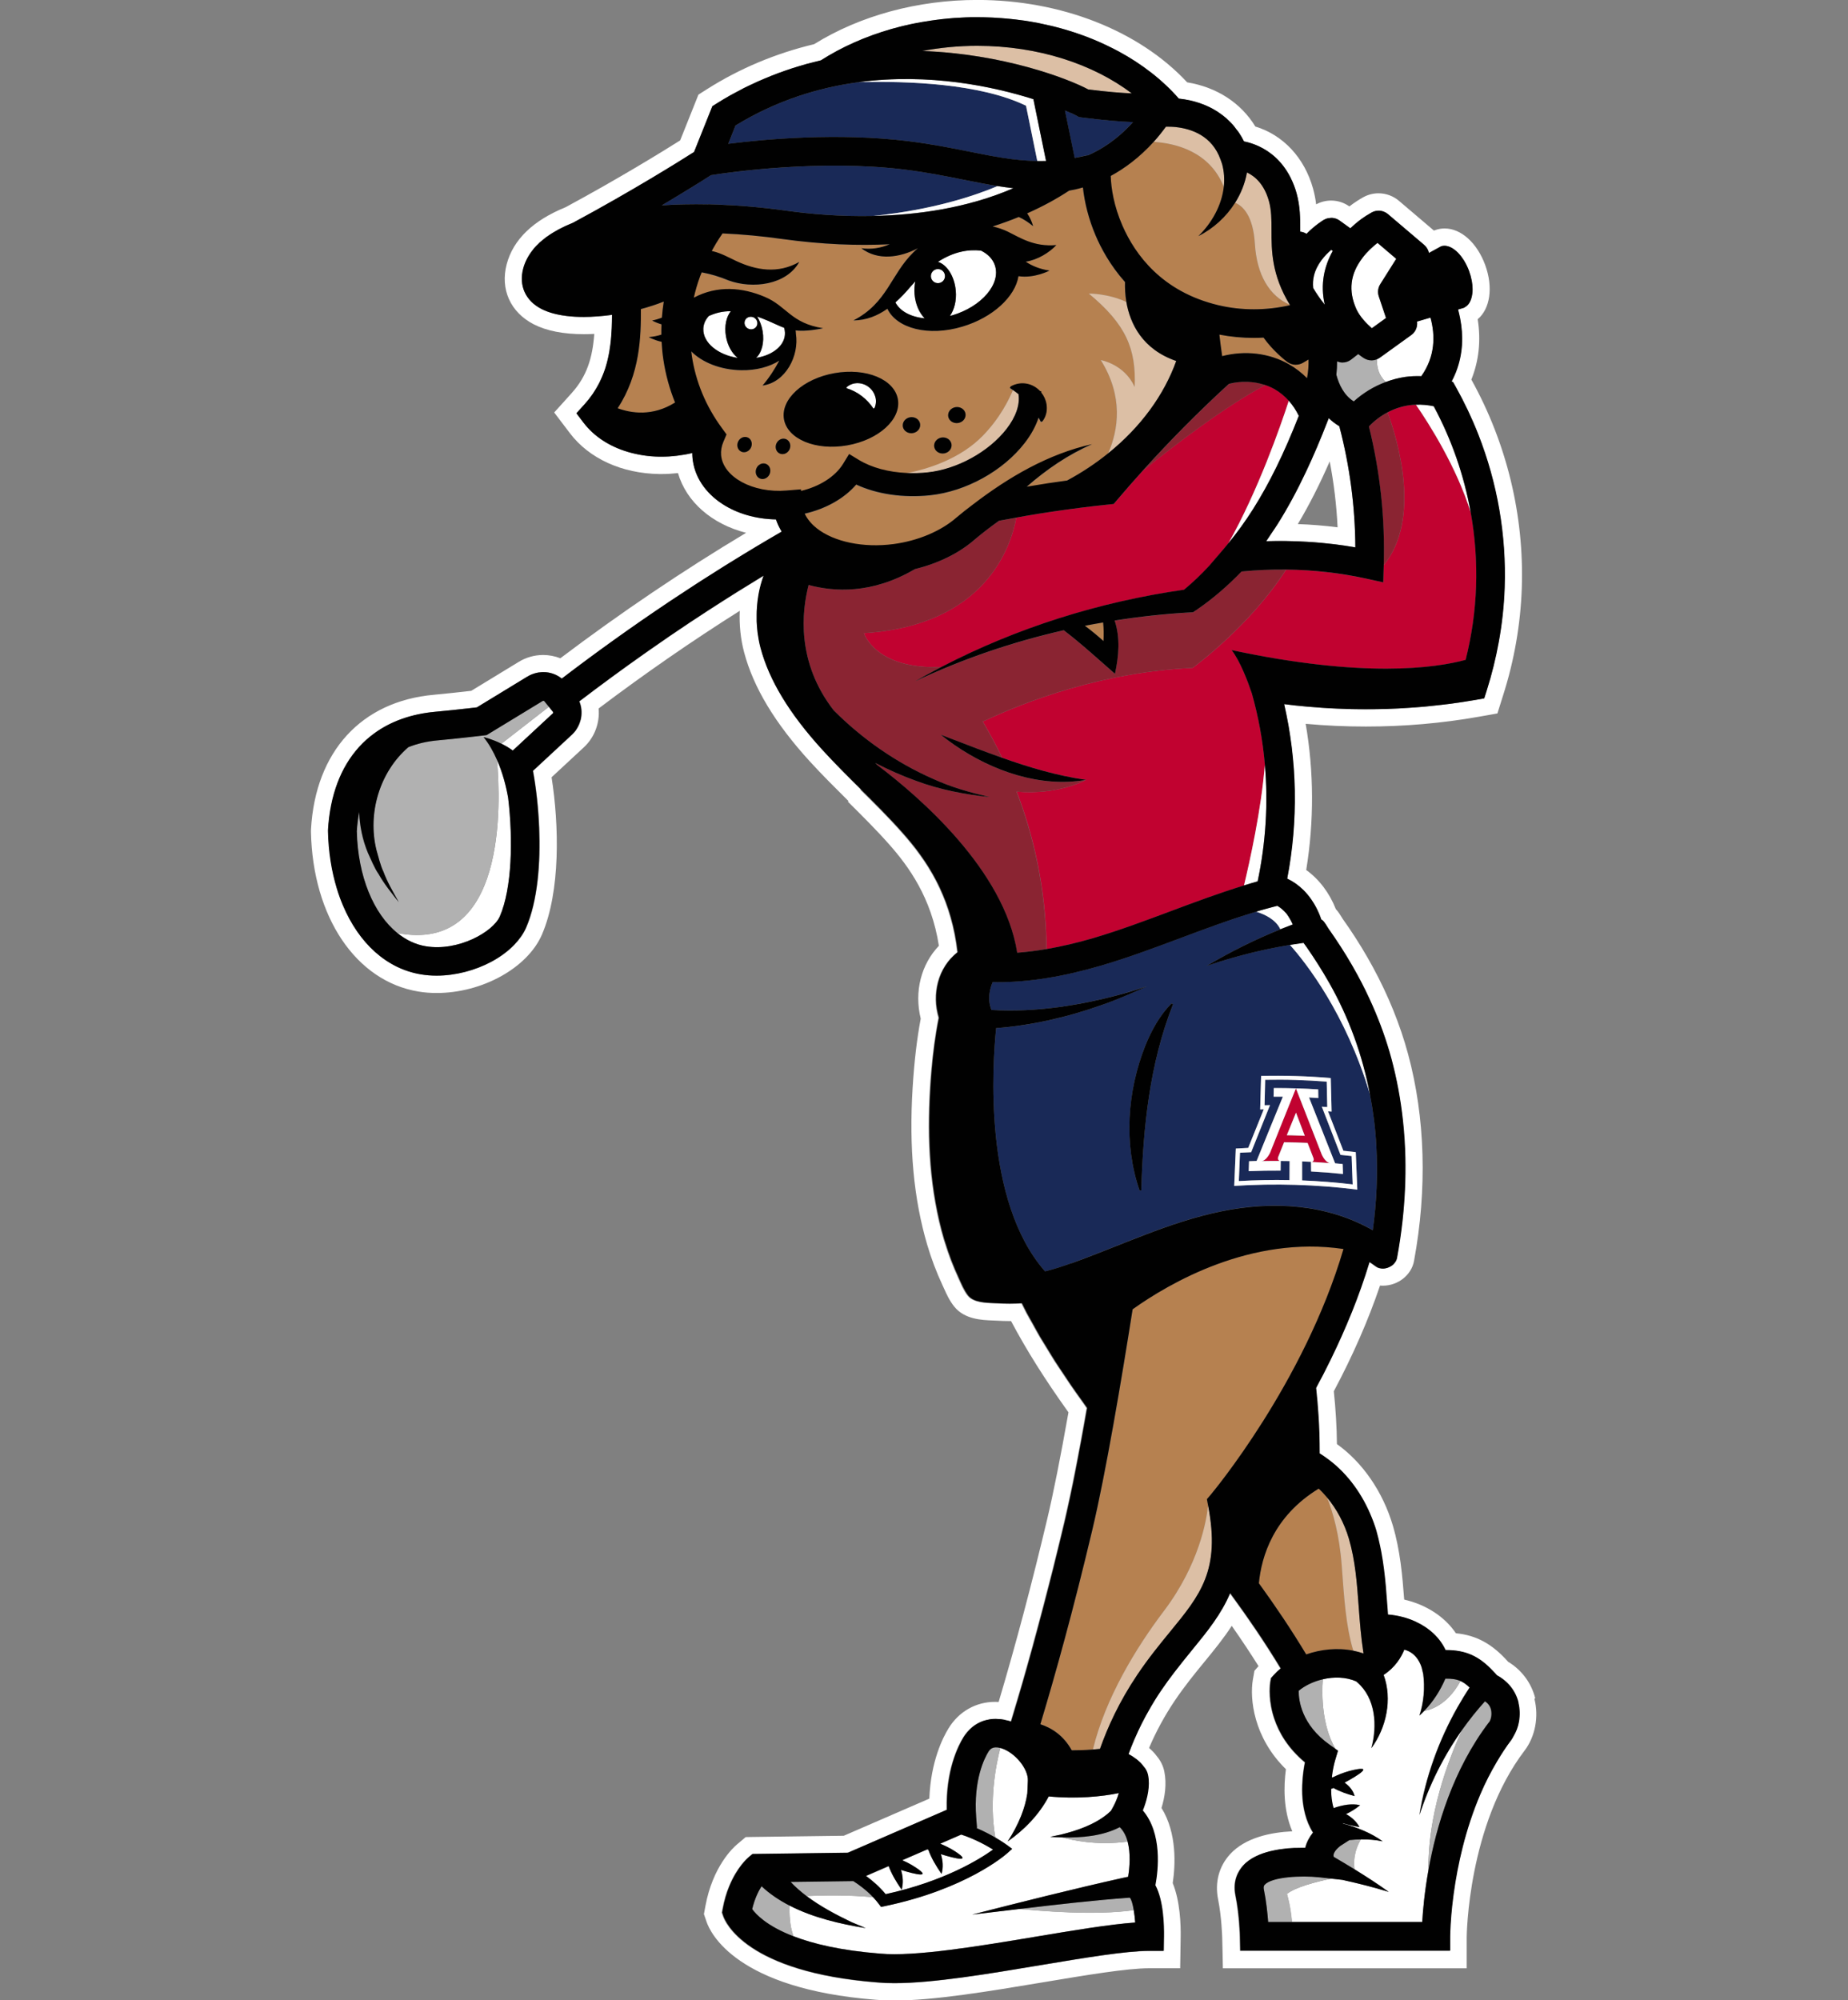 <?xml version="1.0" encoding="UTF-8"?>
<svg id="a" xmlns="http://www.w3.org/2000/svg" viewBox="0 0 332.7 360">
  <rect x="0" y="0" width="332.7" height="360" fill="#808080" stroke="none"/>
  <defs>
    <style>
      .b {
        fill: #010101;
      }

      .c {
        fill: #fff;
      }

      .d {
        fill: #b1b1b1;
      }

      .e {
        fill: #192957;
      }

      .f {
        fill: #c10230;
      }

      .g {
        fill: #dcbfa5;
      }

      .h {
        fill: #b68150;
      }

      .i {
        fill: #8a2432;
      }
    </style>
  </defs>
  <path class="f" d="M217.71,101.84l2.68-3.12c.25-.29.49-.6.74-.9,5.35-9.44,9.41-21.12,10.9-25.7-.75-.84-1.61-1.54-2.56-2.08-.53-.3-1.1-.54-1.69-.74-7.21,3.84-16.18,10.7-21.99,15.38-1.56,1.73-3.09,3.48-4.59,5.24l-.67.79-1.03.11c-3.33.34-6.73.78-10.1,1.28-1.58.24-3.16.49-4.73.76-.56.1-1.14.21-1.71.31-.89,4.97-5.38,19.4-27.43,20.79,0,0,2.06,6.63,14,6.08,13.52-7.03,28.37-11.7,43.65-13.89,1.61-1.33,3.12-2.77,4.54-4.31"/>
  <path class="f" d="M264.77,92.21c-2.53-8.15-7.48-15.92-9.85-19.36-.41.02-.81.05-1.2.1-1.36.2-2.68.64-3.91,1.28,1.89,5.18,6.04,19.21-.69,27.49l-.09,3.11-3.04-.67c-4.66-1.02-9.55-1.57-14.45-1.63-6.54,10.2-16.82,17.68-16.82,17.68-16.31.77-30.03,6.01-37.79,9.67,1.14,1.91,2.33,4.09,3.49,6.51,4.91,1.74,9.87,3.23,15.15,3.98-.04,0-.08,0-.12.02-.09.05-4.94,2.74-12.41,2.1,2.97,7.73,5.27,17.27,5.38,28.33,2.67-.46,5.46-1.11,8.41-1.97,4.71-1.38,9.43-3.15,14-4.87,4.27-1.6,8.67-3.23,13.15-4.6,1-4.16,3.13-13.74,3.75-21.75-.38-4.36-1.17-8.66-2.36-12.85-.72-2.16-2.06-5.7-3.63-7.76,23.72,5.07,36.62,3.25,42.13,1.76,1.09-4.35,1.73-8.78,1.88-13.22.15-4.49-.18-8.96-.97-13.35"/>
  <path class="f" d="M238.36,208.53c-.28-.39-.43-.78-.43-.78-1.54-3.98-3.09-7.94-4.63-11.86-1.55,3.83-3.1,7.69-4.65,11.58,0,0-.12.27-.33.58-.07.1-.15.21-.24.32-.27.32-.62.6-1.04.61,1.13-.02,2.26-.03,3.38-.03-.05,0-.18-.03-.32-.27-.02-.04-.03-.09-.04-.13-.01-.14.03-.28.03-.28.36-.9.72-1.8,1.08-2.7.7,0,1.41.02,2.11.05.71.02,1.41.05,2.12.08.36.92.71,1.85,1.07,2.77,0,0,0,.04.02.09.02.09.03.22-.03.32-.05.09-.11.14-.16.18-.07.06-.13.07-.16.07,1.13.06,2.26.14,3.38.23-.49-.04-.88-.45-1.16-.84M233.28,204.37c-.54-.02-1.07-.03-1.61-.04.55-1.36,1.1-2.71,1.65-4.06.53,1.38,1.05,2.77,1.58,4.16-.54-.02-1.08-.05-1.62-.06"/>
  <path class="i" d="M215.34,109.85l-.55.37-.5.03c-4.55.25-9.1.75-13.62,1.46,1.03,3.06.76,6.43.06,9.59-3.01-2.63-6.01-5.4-9.22-7.84-9.17,2.09-18.17,5.14-26.76,9.18.63-.36,1.26-.71,1.89-1.06.95-.52,1.91-1.04,2.87-1.54-11.93.56-13.99-6.08-13.99-6.08,22.05-1.38,26.54-15.81,27.43-20.79-1.03.18-2.05.36-3.08.56-1.54,1.09-2.97,2.19-4.26,3.28-2.86,2.52-6.65,4.39-10.88,5.42-7.74,4.56-14.65,4.1-19.15,2.86-1.23,4.72-2.25,13.86,4.51,22.56,5.15,5.18,11.29,9.45,17.93,12.36,3.21,1.49,6.65,2.43,10.13,3.26-4.43-.47-8.93-1.31-13.15-2.89-2.55-.92-5.04-2.02-7.45-3.26.14.14.27.27.41.41,7.61,5.75,22.83,18.9,25.15,33.75,1.71-.13,3.46-.35,5.28-.66-.1-11.05-2.42-20.59-5.38-28.33,7.47.64,12.32-2.05,12.41-2.1-8.14,1.41-16.78-1.6-23.57-6.28-.43-.3-.86-.6-1.27-.91-.41-.31-.82-.62-1.21-.94.57.21,1.14.43,1.71.65,3.13,1.19,6.22,2.39,9.32,3.48-1.16-2.42-2.35-4.6-3.49-6.51,7.76-3.67,21.48-8.9,37.79-9.67,0,0,10.28-7.48,16.82-17.68-2.68-.03-5.36.09-8.02.35-2.49,2.58-5.2,4.94-8.18,6.96"/>
  <path class="i" d="M221.28,69.09c-5.39,4.93-10.57,10.16-15.48,15.59,5.82-4.69,14.79-11.54,21.99-15.38-2.02-.68-4.33-.77-6.51-.21"/>
  <path class="i" d="M249.81,74.23c-1.24.65-2.38,1.51-3.36,2.54,2.01,8.15,2.91,16.54,2.66,24.95h0c6.73-8.28,2.58-22.31.69-27.49"/>
  <path class="h" d="M241.55,281.7c-.41-5.47-1.58-9.51-2.63-12.16-.48-.58-.98-1.11-1.51-1.6-8.14,4.98-10.31,12.2-10.77,17.03,3,4.15,5.87,8.41,8.52,12.81,2.63-.92,5.63-1.24,8.47-.67-1.35-4.53-1.64-9.49-2.09-15.41"/>
  <path class="h" d="M119.11,61.53c-1.35-.29-2.32-.83-2.32-.83.86-.06,1.62-.23,2.28-.45,0-.62,0-1.24.02-1.85-.65-.2-1.24-.44-1.69-.69.65-.13,1.22-.31,1.76-.52.07-.97.18-1.93.34-2.89-1.28.51-2.67.96-4.12,1.35.02,4.88-.13,11.67-4.18,17.85,2.39.88,6.27,1.53,10.33-1.03-.99-2.45-1.69-5.01-2.09-7.65-.16-1.09-.27-2.19-.33-3.28"/>
  <path class="h" d="M219.34,54.93c4.16.99,8.64.98,12.91,0-.02-.03-.03-.05-.05-.08-3.71-1.59-5.95-5.4-6.29-10.98-.32-5.15-2.23-6.83-3.55-7.38-1.61,2.55-3.92,4.67-6.62,6.01,2.42-2.35,4.2-5.54,4.58-8.86-2.52-6.35-8.63-7.85-12.62-8.11-2.61,2.87-5.31,4.82-7.74,6.14.05,2.2.57,5.42,2.11,8.95,2.27,5.2,7.1,11.9,17.26,14.31"/>
  <path class="h" d="M198.67,115.39c.07-1.13.05-2.27-.06-3.35-1.1.19-2.2.37-3.29.59,1.17.87,2.29,1.8,3.36,2.76"/>
  <path class="h" d="M188.64,87c1.16-.17,2.31-.33,3.45-.49,2.7-1.46,5.17-3.11,7.41-4.91,1.83-4.2,2.79-10.2-1.33-16.79,0,0,4.27.74,6.1,4.84.29-6.84-1.53-11.25-8.26-16.81,0,0,3.4-.05,6.75,1.51-.22-1.31-.28-2.55-.25-3.57-2.67-3.01-4.34-6.12-5.31-8.44-1.2-2.84-1.96-5.86-2.26-8.58-1.06.31-1.92.49-2.48.57-2.12,1.39-4.64,2.8-7.56,4.09.46.68.83,1.45,1.07,2.31-.83-.7-1.69-1.25-2.58-1.66-1.47.61-3.04,1.19-4.71,1.71.95.21,1.88.52,2.78.96,2.12,1.03,4.63,2.75,8.69,2.39-1.23,1.33-3.38,2.67-5.52,2.99,1.08.72,2.49,1.33,4.29,1.6,0,0-2.69,1.44-5.59,1.01-.59,3.69-4.63,7.45-10.11,9.08-6.09,1.81-11.8.33-13.49-3.22-1.77,1.25-3.77,2.08-6.11,2.1,6.12-3.17,6.69-8.24,10.82-12.28.25-.25.51-.48.77-.71-3.25,1.69-7.21,2.27-10.17,0,1.82.26,3.54-.05,5.11-.72-5.75.29-12.15.06-19.31-.94-3.7-.52-7.33-.85-10.79-1-.01.02-.02.03-.04.05-.39.57-.76,1.15-1.12,1.73-.06.09-.11.18-.16.28-.22.37-.42.74-.63,1.11.08.02.16.03.24.06,1.41.33,2.96,1.18,4.16,1.75,3.62,1.68,7.5,2.34,11.34.17-2.33,4.17-8.42,4.88-12.69,3.33-1.61-.67-3.23-1.16-4.87-1.46-.09.23-.2.46-.28.69l-.05.14c-.44,1.23-.81,2.47-1.09,3.73,4.27-2.27,8.77-1.84,12.8-.14,3.96,1.68,4.65,4.73,10.49,5.64-2.2.44-3.73.52-4.96.39.03.19.06.38.07.57,0,.01,0,.02,0,.04.63,3.95-1.83,8.74-5.99,9.31,1.25-1.47,2.18-2.94,3.01-4.48-1.75,1.1-4.14,1.76-6.86,1.72-3.72-.06-7.04-1.42-8.99-3.39.03.26.06.52.1.79.7,4.68,2.51,9.04,5.39,12.98l.86,1.18-.56,1.34c-.34.8-.48,1.6-.41,2.37.34,3.97,5.73,6.9,11.77,6.39l2.58-.21.02.3c3.35-.8,6.15-2.56,7.59-4.9l1.07-1.75,1.75,1.07c2.31,1.41,5.34,2.21,8.63,2.36,3.95-.74,9.67-2.63,13.64-6.67,3.18-3.24,4.83-6.68,5.48-8.27-.18-.13-.37-.25-.55-.37,0,0,.13-.28.13-.28,1.93-1.07,4.04-.54,5.32.86l.17-.02c.01.09.01.17.02.26.47.59.81,1.31.95,2.11.13.92.06,2.02-.73,3.08l-.29.1c-.13-.26-.26-.52-.41-.77-.5,1.52-1.34,3.06-2.5,4.56-3.89,5.03-10.58,8.73-17.05,9.41-4.82.51-9.55-.19-13.28-1.93-2.18,2.53-5.5,4.38-9.28,5.24.53,1.14,1.39,2.03,2.14,2.62,3.12,2.48,8.41,3.58,13.82,2.87,4.45-.59,8.62-2.35,11.43-4.84.93-.78,1.91-1.55,2.93-2.31,6.42-4.92,13.52-9.08,21.42-10.84-4.3,1.87-8.22,4.55-11.77,7.66,1.28-.21,2.56-.43,3.81-.61M135.14,80.66c-.38.68-1.19.94-1.79.58s-.79-1.19-.41-1.86c.38-.68,1.18-.93,1.79-.58.61.35.79,1.19.41,1.86M138.49,85.48c-.38.69-1.2.95-1.82.59-.62-.37-.81-1.22-.42-1.91.38-.68,1.19-.95,1.81-.58.62.36.81,1.22.43,1.9M142.1,80.99c-.38.68-1.19.95-1.82.59-.62-.36-.81-1.2-.43-1.88.38-.68,1.19-.94,1.81-.59.62.36.82,1.2.44,1.88M152.53,80.16c-5.66.99-10.77-1.11-11.4-4.7-.63-3.59,3.45-7.31,9.11-8.3,5.66-.99,10.77,1.11,11.4,4.7.63,3.59-3.45,7.31-9.11,8.3M165.63,76.82c-.19.79-1.03,1.29-1.88,1.13-.85-.16-1.38-.92-1.19-1.71.19-.79,1.03-1.29,1.88-1.13.84.16,1.38.93,1.19,1.71M171.28,80.47c-.19.79-1.03,1.29-1.88,1.13-.85-.16-1.38-.92-1.19-1.71.19-.78,1.03-1.29,1.88-1.13.84.16,1.38.92,1.19,1.71M173.8,75c-.19.79-1.03,1.29-1.88,1.13-.84-.16-1.38-.92-1.19-1.71.19-.79,1.03-1.29,1.88-1.13.84.16,1.38.93,1.19,1.71"/>
  <path class="h" d="M241.89,224.79c-16.63-2.46-31.37,6.16-37.96,10.86-2.01,12.79-4.81,29.42-7.25,39.67-3.44,14.51-6.67,26.06-9.36,35.02,1.96.64,4.14,1.98,5.65,4.7,1.02,0,2.34-.03,3.79-.14,2.24-9.22,7.76-18.3,12.79-24.95,6.35-8.38,7.68-16.37,7.95-18.99l-.21-1.12.8-.94c.18-.21,16.7-19.97,23.81-44.11"/>
  <path class="h" d="M227.48,60.77c-.58.03-1.17.05-1.75.05-2.09,0-4.17-.2-6.2-.59.14,1.25.3,2.58.49,3.87,4.13-1.06,8.45-.55,11.99,1.45,1.2.68,2.3,1.53,3.29,2.52.23-1.16.29-2.31.27-3.36l-.98.58c-.41.24-.86.36-1.31.36-.55,0-1.09-.17-1.55-.52-.31-.23-2.55-1.96-4.26-4.37"/>
  <path class="g" d="M228.45,36.17c-.84-3-2.49-4.44-3.95-5.13-.34,1.94-1.09,3.78-2.13,5.45,1.32.55,3.23,2.23,3.55,7.38.34,5.58,2.59,9.39,6.29,10.98-3.29-5.41-3.29-9.76-3.29-13.38,0-1.94,0-3.62-.47-5.3"/>
  <path class="g" d="M245.45,297.43c-.43-2.76-.64-5.54-.84-8.22-.32-4.3-.62-8.36-1.77-12.27-.82-2.78-2.2-5.33-3.92-7.4,1.05,2.65,2.22,6.69,2.63,12.16.44,5.92.73,10.88,2.09,15.42.62.13,1.24.28,1.84.5,0,0,0,0,0,0,0-.06-.02-.12-.03-.18"/>
  <path class="g" d="M219.73,28.7c-1.53-4.26-5.22-5.52-8.05-5.82-.61-.07-1.2-.09-1.77-.08-.72.98-1.46,1.9-2.2,2.73,3.99.26,10.1,1.76,12.62,8.11.16-1.36.07-2.75-.3-4.11l-.29-.83Z"/>
  <path class="g" d="M217.5,270.96c-.27,2.62-1.61,10.61-7.95,18.99-5.04,6.65-10.56,15.73-12.79,24.95.42-.03.85-.07,1.29-.12,1.37-3.89,3.47-8.51,6.7-13.31,2.03-3.02,4.1-5.54,5.91-7.76,5.47-6.67,9.08-11.08,6.86-22.66v-.09Z"/>
  <path class="g" d="M182.36,70.22c-.65,1.58-2.3,5.03-5.48,8.27-3.97,4.04-9.69,5.92-13.64,6.67,1.22.06,2.47.02,3.74-.11,5.32-.56,11.03-3.71,14.22-7.83,1.66-2.16,2.43-4.35,2.15-6.2h.06c-.34-.29-.69-.55-1.05-.8"/>
  <path class="g" d="M204.27,69.65c-1.82-4.1-6.09-4.84-6.09-4.84,4.12,6.59,3.16,12.59,1.33,16.79,5.83-4.7,10.03-10.45,12.24-16.61-6.12-2.11-8.31-6.74-8.98-10.64-3.35-1.56-6.75-1.51-6.75-1.51,6.73,5.56,8.54,9.97,8.26,16.81"/>
  <path class="g" d="M175.95,8.25c-3.43,0-6.75.33-9.91.93,14.44.5,26.15,4.92,29.88,6.92,3.38.43,5.95.63,7.84.71-6.94-5.26-16.84-8.56-27.81-8.56"/>
  <path class="e" d="M238.36,208.53c.28.39.68.8,1.16.84-.48-.04-.88-.44-1.16-.84"/>
  <path class="e" d="M163.46,25.4c4.22.52,7.88,1.26,11.1,1.91,4.32.87,8.1,1.62,12.18,1.68l-2.03-9.96c-8.22-3.99-21.23-4.47-30.11-4.24-7.22.97-14.81,3.29-22.18,7.8l-1.31,3.29c6.68-.84,19.78-2.03,32.35-.48"/>
  <path class="e" d="M241.34,207.87c-1.12-2.91-2.24-5.8-3.37-8.67.33.02.65.05.98.07-.03-1.53-.07-3.05-.1-4.58-1.85-.14-3.7-.24-5.54-.3-.92-.03-1.85-.05-2.77-.05-.92,0-1.85,0-2.77.01-.04,1.53-.07,3.05-.11,4.58.33,0,.65,0,.98-.01-1.13,2.81-2.26,5.63-3.39,8.47-.67.02-1.34.06-2.01.09-.07,1.7-.13,3.4-.21,5.1,3.03-.18,6.08-.23,9.12-.17,0-1.14.01-2.29.02-3.43-.53,0-1.07-.02-1.6-.02,0,.58-.01,1.16-.02,1.74-1.92-.02-3.83.02-5.74.1.02-.6.04-1.19.06-1.79.45-.02.91-.03,1.36-.05,1.58-3.89,3.15-7.75,4.73-11.57-.56,0-1.11,0-1.67,0,0-.52.02-1.03.03-1.55,1.33,0,2.67.01,4,.06,1.33.04,2.67.1,4,.19,0,.52.02,1.04.02,1.56-.56-.04-1.11-.07-1.67-.1,1.56,3.92,3.13,7.87,4.69,11.85.45.04.91.09,1.36.13.02.6.04,1.19.06,1.79-1.91-.2-3.82-.35-5.73-.45,0-.58-.01-1.16-.02-1.74-.53-.03-1.07-.06-1.6-.08,0,1.15,0,2.29,0,3.43,3.04.12,6.08.36,9.12.72-.06-1.7-.13-3.4-.19-5.11-.67-.08-1.34-.15-2-.21"/>
  <path class="e" d="M247.78,206.16c-.17-3.14-.58-6.24-1.16-9.28-4.38-14.52-11.47-23.54-14.39-26.81-5.07.83-10.1,2.12-14.98,3.77,4.25-2.52,8.67-4.73,13.25-6.58-.81-1.71-2.69-2.66-4.36-3.17-4.55,1.36-9.1,3.06-13.52,4.71-4.65,1.74-9.46,3.55-14.36,4.98-6.84,2.01-13.01,3-18.7,3-.29,0-.57-.01-.85-.02-.53,1.25-.98,3.12-.21,5.01,7.95.49,16.08-.82,23.71-2.92,1.42-.41,2.82-.88,4.25-1.31-2.71,1.22-5.43,2.43-8.25,3.4-6.07,2.15-12.42,3.63-18.87,4.11-.67,6.48-2.37,31.09,8.8,43.78,1.62-.39,3.21-.92,4.78-1.48,8.96-3.22,17.56-7.42,26.96-9.34,9.37-1.91,19-1.31,27.26,3.4.69-5.05.92-10.15.64-15.25M205.47,214.28h-.31c-2.9-8.4-2.21-17.83,1.02-26.04,1.12-2.74,2.54-5.42,4.73-7.63l.28.14c-4.21,10.62-5.4,22.19-5.72,33.53M222.2,213.45c.1-2.24.2-4.48.29-6.72.74-.05,1.49-.09,2.23-.12.93-2.33,1.87-4.64,2.8-6.94-.21,0-.43,0-.64.01.06-2.01.11-4.02.16-6.03,4.18-.1,8.36.03,12.54.38.05,2.01.1,4.02.15,6.04-.21-.02-.43-.03-.64-.05.92,2.36,1.84,4.72,2.76,7.1.75.08,1.49.16,2.24.25.09,2.25.18,4.49.27,6.74-7.37-.92-14.79-1.14-22.16-.67"/>
  <path class="e" d="M195.8,27.94v.04c2.34-1.02,5.3-2.81,8.16-6.01-2.18-.08-5.19-.31-9.21-.84l-.53-.07-.46-.27s-.77-.38-2.04-.91l1.74,8.53c.76-.14,1.53-.29,2.33-.48"/>
  <path class="e" d="M173.55,32.36c-3.29-.66-6.69-1.34-10.72-1.84-15.19-1.88-31.76.53-34.83,1.01-1.13.72-4.31,2.74-8.83,5.42,2.65-.17,5.44-.24,8.34-.17v-.02s1.61.06,1.61.06c3.98.13,8.17.5,12.45,1.1,4.13.58,9.62,1.07,15.69.95,10.69-1.09,18.24-3.64,22.35-5.37-2-.32-3.99-.71-6.06-1.13"/>
  <path class="e" d="M228.32,208.06c.21-.31.33-.58.33-.58,0,0-.12.27-.33.58"/>
  <path class="c" d="M228.8,96.15c-.28.42-.55.85-.84,1.26.03,0,.07,0,.1,0,.9-.03,1.79-.05,2.68-.05.25,0,.51.01.76.02.41,0,.82.02,1.23.03.86.02,1.73.06,2.59.11.41.02.83.05,1.24.08.89.07,1.77.15,2.65.25.37.04.74.07,1.11.12,1.23.16,2.46.33,3.68.55-.04-7.34-1-14.64-2.87-21.75l-.02-.06c-.35-.21-.68-.44-.99-.68-.01,0-.02-.02-.03-.02-.31-.24-.6-.49-.87-.75l-.19.48c-1.29,3.34-2.57,6.35-3.89,9.13-1.66,3.52-3.37,6.67-5.2,9.57-.37.58-.76,1.14-1.14,1.7M239.39,83.04c.75,3.91,1.23,7.88,1.42,11.87-2.37-.3-4.77-.5-7.16-.58,2.02-3.38,3.9-7.07,5.74-11.28"/>
  <path class="c" d="M135.1,57.01c-.64.03-1.11.57-1.06,1.19.05.63.61,1.11,1.25,1.07.64-.03,1.11-.57,1.06-1.19-.05-.63-.61-1.11-1.25-1.07"/>
  <path class="c" d="M226.41,158.63c1.48-6.97,1.91-14.06,1.3-21.02-.61,8.01-2.75,17.59-3.75,21.75.45-.14.89-.28,1.34-.41.37-.11.74-.21,1.11-.32"/>
  <path class="c" d="M138.24,57.73c-.69-.29-1.32-.53-1.93-.74.46.73.81,1.63.98,2.62.34,2.02-.17,3.87-1.17,4.8,3.11-.49,5.28-2.34,5.19-4.55-.01-.29-.07-.58-.15-.86-.93-.34-1.8-.8-2.91-1.27"/>
  <path class="c" d="M238.45,54.78l.05.06c-.86-3.72-.07-6.99,1.44-9.67l-.27-.2c-1.11.94-2.6,2.55-3.12,4.64-.18.72-.22,1.46-.14,2.21.54.93,1.22,1.91,2.04,2.95"/>
  <path class="c" d="M232.6,345.94h23.44c.13-2.13.42-5.42,1.12-9.34-.11-9.75,3.34-19.3,6.12-25.37-3.36,4.72-6.01,9.99-7.77,15.46,1.09-6.8,3.47-13.4,6.87-19.41.69-1.21,1.4-2.38,2.17-3.54-.54-.52-1.05-.9-1.62-1.16-2.45,4.5-5.67,5.24-6.55,5.36-.28.29-.56.57-.87.85.78-2.35,1.01-5,.69-7.48l-.25-1.06c-.13-.5-.84-2.74-3.16-3.33-.56,1.43-1.66,3.19-3.72,4.56,1.6,4.35.49,9.47-2.21,13.17,1.11-4.04.78-9-2.55-11.87-.07-.06-.2-.16-.18-.1l.04-.04c-1.93-.84-4.08-.85-6.02-.4-.21,2.93-.17,8.32,2.27,12.56l.44.31-.53,1.77c-.2.68-.44,1.76-.58,3,.05.01.1.03.15.04.95-.48,1.96-.86,2.97-1.15,5-1.29,1.48.84-.84,2.09.86.59,1.54,1.4,1.82,2.41-1.35-.37-2.64-.8-3.8-1.46-.14.06-.29.12-.43.17,0,1.18.12,2.38.45,3.46.79-.3,1.63-.5,2.44-.62.76-.08,1.52-.1,2.33.08-.79.65-1.64,1.18-2.54,1.6,1.01.56,1.88,1.34,2.43,2.35-1.04-.19-2.06-.42-3.05-.72l.11.1c2.54.69,5,1.67,7.12,3.19-1.29-.28-2.61-.37-3.92-.35-.61,1.02-1.49,2.97-1.14,5.39,2.09,1.29,4.15,2.62,6.15,4.06-2.75-.85-5.55-1.54-8.36-2.17l-1.97-.21c-2.9.6-6.45,1.54-7.99,2.75,0,0,.68,2.22.9,5.06"/>
  <path class="c" d="M247.93,64.65c-.1,1.32.21,2.82,1.55,4.1,1.13-.42,2.3-.73,3.49-.91.96-.14,1.94-.17,2.92-.14,2.5-3.54,2.54-7.28,1.65-10.54l-2.42.71c.13.93-.26,1.87-1.04,2.43l-5.65,4.07c-.16.11-.32.2-.49.27"/>
  <path class="c" d="M246.97,59.07l2.55-1.84-1.3-3.89c-.25-.73-.15-1.54.26-2.19l2.88-4.57-3.37-2.87c-.82.63-1.85,1.56-2.74,2.73-2.19,2.88-2.54,5.87-1.09,9.16.59,1.33,1.79,2.59,2.8,3.47"/>
  <path class="c" d="M246.62,196.88c-1.35-7.01-3.77-13.75-7.35-20.03-1.24-2.18-2.58-4.3-4.01-6.36-.19-.27-.38-.53-.58-.8-.82.11-1.64.23-2.46.37,2.92,3.28,10.02,12.29,14.39,26.81"/>
  <path class="c" d="M234.9,204.43c-.53-1.39-1.05-2.78-1.58-4.16-.55,1.35-1.1,2.7-1.65,4.06.54,0,1.07.02,1.61.04.54.02,1.08.04,1.62.06"/>
  <path class="c" d="M89.47,136.75c.7,7.86,1.73,34.97-17.95,31.18,1.54,1.25,3.27,2.08,5.14,2.39,5.86.96,12.11-2.6,13.32-5.38,2.2-5.08,2.4-13.84,1.5-21.31-.34-1.98-.95-4.45-2.01-6.87"/>
  <path class="c" d="M229.23,163.21c-.84.22-1.67.45-2.49.69-.2.06-.4.13-.6.19,1.66.51,3.55,1.45,4.36,3.16.74-.3,1.49-.59,2.24-.86,0,0,0-.02-.01-.03-.1-.21-.2-.43-.31-.64-.14-.26-.29-.52-.45-.76-.11-.17-.22-.33-.34-.49-.02-.02-.04-.04-.07-.08-.53-.6-1.03-1.04-1.61-1.36l-.72.19Z"/>
  <path class="c" d="M241.85,207.13c-.92-2.38-1.84-4.75-2.76-7.1.22.02.43.03.64.05-.05-2.01-.1-4.02-.15-6.04-4.18-.35-8.36-.48-12.54-.38-.06,2.01-.11,4.02-.17,6.03.22,0,.43-.01.65-.02-.93,2.3-1.87,4.62-2.8,6.94-.74.03-1.49.07-2.23.12-.1,2.24-.2,4.48-.29,6.72,7.37-.47,14.79-.25,22.16.67-.09-2.24-.18-4.49-.28-6.74-.74-.09-1.49-.18-2.24-.25M230.11,208.7c.14.24.27.26.32.26-1.13,0-2.26,0-3.38.03.42,0,.77-.3,1.04-.62.09-.1.17-.21.24-.32.21-.31.33-.58.33-.58,1.55-3.89,3.1-7.76,4.65-11.58,1.54,3.92,3.09,7.88,4.63,11.86,0,0,.16.38.43.78.28.39.68.8,1.16.84-1.13-.09-2.26-.17-3.38-.23.03,0,.09-.01.16-.06.05-.04.1-.09.16-.18.06-.1.05-.24.03-.32,0-.05-.02-.09-.02-.09-.36-.92-.72-1.85-1.07-2.77-.71-.03-1.41-.06-2.12-.08-.7-.02-1.41-.03-2.11-.04-.36.9-.72,1.8-1.08,2.7,0,0-.05.14-.03.28,0,.05.02.09.04.13M234.42,212.47c0-1.15,0-2.29,0-3.43.53.02,1.07.05,1.6.07,0,.58.01,1.16.02,1.74,1.91.1,3.83.25,5.74.45-.02-.6-.04-1.19-.06-1.79-.45-.05-.91-.09-1.36-.13-1.57-3.98-3.13-7.93-4.69-11.85.56.03,1.11.06,1.67.1,0-.52-.02-1.03-.02-1.55-1.33-.09-2.67-.15-4-.19-1.33-.04-2.67-.06-4-.05,0,.52-.02,1.03-.03,1.55.56,0,1.11,0,1.67,0-1.58,3.82-3.15,7.68-4.73,11.57-.45.02-.91.03-1.36.05-.02.6-.04,1.19-.06,1.79,1.91-.08,3.83-.11,5.74-.1,0-.58.01-1.16.02-1.74.53,0,1.07,0,1.6.02,0,1.15-.01,2.29-.02,3.43-3.04-.06-6.08,0-9.12.17.07-1.7.14-3.4.21-5.1.67-.04,1.34-.07,2.01-.1,1.13-2.84,2.26-5.66,3.39-8.47-.33,0-.65,0-.98.02.04-1.53.07-3.05.11-4.58.92-.02,1.85-.02,2.77-.02.92,0,1.85.02,2.77.05,1.85.06,3.7.16,5.54.3.03,1.53.06,3.05.1,4.58-.33-.02-.65-.05-.98-.07,1.12,2.87,2.24,5.77,3.36,8.67.67.06,1.34.14,2,.21.06,1.7.13,3.4.19,5.11-3.03-.36-6.07-.6-9.12-.72"/>
  <path class="c" d="M130.69,60.5c-.3-1.81.07-3.48.88-4.48-1.52-.02-2.75.32-3.95.85-.61.67-.98,1.46-1,2.33-.07,2.5,2.65,4.68,6.18,5.22-1.01-.79-1.83-2.21-2.12-3.92"/>
  <path class="c" d="M264.77,92.21c-1.19-6.63-3.42-13.07-6.65-19.08-1.06-.23-2.14-.33-3.2-.28,2.37,3.44,7.32,11.22,9.85,19.36"/>
  <path class="c" d="M152.43,69.67l-.04.2c2,.61,3.71,1.94,4.87,3.68l.18-.1c.35-.82.32-1.57.09-2.2-.67-2.06-3.3-3.07-5.1-1.58"/>
  <path class="c" d="M157.26,38.86c7.95-.17,16.91-1.41,25.19-4.99-.95-.1-1.9-.23-2.84-.38-4.11,1.73-11.66,4.28-22.35,5.37"/>
  <path class="c" d="M176.61,45.11c-2.29-.26-4.9.17-7.75,2.02,1.63.51,2.98,2.59,3.21,5.19.16,1.81-.27,3.44-1.05,4.55.16-.04.31-.08.47-.12,5.22-1.56,8.74-5.62,7.62-8.99-.39-1.17-1.29-2.05-2.49-2.65"/>
  <path class="c" d="M164.65,52.97c-.07-.82-.02-1.61.13-2.32-.28.3-.56.61-.84.94-.86,1.01-1.77,1.98-2.74,2.85.86,1.61,2.82,2.63,5.27,2.86-.96-.95-1.67-2.51-1.82-4.32"/>
  <path class="c" d="M188.79,323.35c-1.72,3.26-4.4,6.01-7.39,8.1.94-1.42,1.77-2.97,2.42-4.59.53-1.31.92-2.67,1.12-4.06l.1-2.29c.1-2.14-2.33-5.09-4.8-5.85-.06-.02-.1-.02-.15-.04-.85,3.26-2.04,9.56-.9,16.11,1.16.68,1.91,1.22,2,1.28l1.03.75-.96.85c-.29.26-7.35,6.42-22,9.47l-.64.14-.39-.52c-.33-.43-.67-.84-1.03-1.22-4.26-.44-9-.35-11.98-.22,2.51,1.89,5.39,3.4,8.1,4.7l2.55,1.07c-4.56-.74-9.47-1.87-13.72-4.06-.06,1.45,0,3.67.7,5.52,3.49,1.35,8.49,2.57,15.62,3.13,6.24.59,17.84-1.35,28.08-3.06,6.74-1.13,13.16-2.2,17.83-2.54-.06-.8-.15-1.55-.26-2.22-6.97,1-17.1.13-20.55-.22-2.88.34-5.73.68-8.54,1.01,8.75-2.23,18.23-4.62,27.07-6.59.31-.06.64-.13.99-.2.29-1.75.47-4.25-.09-6.33-5.66.76-10.17-.3-11.7-.75-.77-.02-1.53-.05-2.24-.1l1.89-.4c2.95-.72,6.07-1.81,8.41-3.72.21-.18.43-.37.64-.58l.42-.76c.34-.62.73-1.53.99-2.42-3.02.63-7.62,1.08-12.61.6"/>
  <path class="c" d="M276.39,305.67c-.7-2.76-2.42-5.07-4.88-6.57-2.86-3.21-5.7-4.77-9.4-5.13-2.01-2.98-5.35-5.15-9.31-6.06-.33-4.33-.71-8.79-2.04-13.31-1.8-6.09-5.42-11.35-10.07-14.68-.03-3.05-.22-6.23-.56-9.51,3.41-6.4,6.2-12.77,8.32-19.02.17.02.33.02.5.02,2.74,0,5.15-1.91,5.62-4.45,2.39-12.94,2.02-25.81-1.07-37.23-1.43-5.28-3.56-10.55-6.34-15.66-1.27-2.34-2.71-4.71-4.29-7.04-.38-.55-.76-1.1-1.15-1.65-.06-.09-.12-.2-.19-.31-.26-.42-.58-.95-1.04-1.44-1.14-2.91-3.01-5.37-5.33-7.04,1.43-8.75,1.39-17.73-.1-26.31,3.59.33,7.22.49,10.84.49,6.88,0,13.71-.59,20.3-1.76l1.54-.27,1.84-.33.56-1.78.47-1.49c2.01-6.3,3.14-12.8,3.36-19.31.44-13.05-2.7-26.02-9.08-37.51,1.36-3.37,1.75-7.06,1.14-10.86,2.23-1.87,2.83-5.73,1.35-9.77-1.47-3.99-4.34-6.57-7.31-6.57-.58,0-1.15.1-1.7.3l-.22.08h0l-6.3-5.36c-1.03-.87-2.33-1.35-3.68-1.35-.95,0-1.91.25-2.74.71-.65.36-1.52.9-2.5,1.65-.96-.68-2.1-1.05-3.28-1.05-.94,0-1.87.23-2.7.68-.11-.91-.29-1.86-.56-2.84-1.55-5.56-5.38-9.64-10.39-11.17-2.59-4.25-6.94-7.08-12.27-7.95-8.67-9.31-22.7-14.83-37.8-14.83-10.7,0-21.1,2.82-29.36,7.96-6.91,1.65-13.4,4.37-19.27,8.09l-.71.45-.85.54-.37.93-2.92,7.31c-3.12,1.97-10.89,6.77-20.61,12.02-5.88,2.39-9.45,5.84-10.62,10.27-1.19,4.51.67,8.65,4.87,10.81,2.3,1.18,5.35,1.78,9.05,1.78.6,0,1.22-.02,1.85-.05-.32,4.29-1.32,7.6-4.07,10.65l-1.43,1.59-1.72,1.9,1.55,2.04,1.29,1.7c3.46,4.55,9.31,7.23,16.07,7.34.14,0,.28,0,.42,0,.98,0,1.97-.06,2.96-.17,1.5,5.19,6.12,9.19,12.26,10.75-11.4,6.83-22.62,14.41-33.44,22.58-.98-.38-2.03-.59-3.09-.59-1.59,0-3.15.45-4.5,1.3l-8.45,5.15c-1.82.21-4.61.52-6.7.71-13.08,1.16-21.36,10.21-22.15,24.2v.09s-.01.14-.01.14v.14s0,.1,0,.1c.32,15.34,8.1,26.9,19.36,28.75,1.05.18,2.15.26,3.27.26,8.2,0,16.35-4.51,18.95-10.5,3.37-7.8,3.09-19.75,1.74-28.33l5.82-5.4c1.94-1.8,2.88-4.41,2.65-6.98,8.29-6.26,16.8-12.15,25.41-17.58-.11,2.53.15,5.09.79,7.49,1.68,6.31,5.53,12.71,11.79,19.58,2.28,2.5,4.69,4.88,7.01,7.19l2.22-2.15s-.02-.02-.03-.03c-2.3-2.28-4.68-4.64-6.91-7.09-5.91-6.49-9.54-12.48-11.08-18.3-.13-.47-.23-.95-.32-1.43-.03-.14-.05-.29-.07-.44-.06-.35-.11-.69-.16-1.05-.02-.17-.03-.35-.05-.52-.03-.34-.06-.68-.08-1.03,0-.18-.01-.35-.02-.53,0-.36,0-.71,0-1.07,0-.17,0-.33.02-.5.02-.38.04-.77.08-1.16.01-.14.02-.28.04-.43.05-.45.12-.89.19-1.34.02-.08.03-.17.04-.25.21-1.1.5-2.19.88-3.26-.05.03-.09.06-.13.08-1.55.94-3.09,1.89-4.63,2.85-.86.54-1.71,1.08-2.56,1.62-.88.56-1.76,1.13-2.64,1.69-2.25,1.46-4.49,2.94-6.71,4.46-.05.03-.1.07-.15.1-1.22.84-2.44,1.68-3.65,2.53-.32.23-.64.45-.97.68-3.95,2.78-7.86,5.64-11.72,8.59,0,0,0,0-.02,0h0c.39.96.49,1.99.31,2.98-.01.08-.02.15-.04.23-.04.16-.09.32-.14.48-.05.14-.1.28-.15.42-.06.13-.11.25-.18.38-.09.17-.19.33-.29.5-.06.09-.12.19-.18.28-.19.25-.39.49-.63.71l-7.05,6.54c.53,2.87.95,6.47,1.11,10.25.25,6.3-.25,13.13-2.35,17.98-.48,1.1-1.22,2.13-2.13,3.08-1.13,1.17-2.55,2.21-4.14,3.07-2.93,1.56-6.43,2.49-9.84,2.49-.94,0-1.86-.07-2.77-.22-6.22-1.02-11.21-5.63-14.08-12.42-.41-.97-.78-1.99-1.1-3.05-.95-3.12-1.51-6.59-1.59-10.32v-.1s0-.1,0-.1c.36-6.25,2.29-11.31,5.59-14.95.82-.91,1.73-1.73,2.72-2.45,2.97-2.17,6.68-3.51,11.02-3.9,1.92-.17,4.39-.44,6.08-.63.56-.06,1.04-.12,1.38-.16l1.13-.69,7.93-4.83s0,0,.02,0c.25-.16.52-.29.79-.41.09-.04.19-.07.28-.1.19-.07.37-.12.56-.17.11-.02.22-.05.33-.07.18-.03.37-.05.55-.06.11,0,.22-.02.33-.02,0,0,0,0,0,0,.02,0,.05,0,.07,0,1.18.01,2.34.41,3.29,1.17.01,0,.02-.02.03-.02,6.24-4.76,12.59-9.31,19.04-13.63.2-.13.39-.26.58-.39,1.41-.94,2.83-1.87,4.25-2.79.42-.27.83-.54,1.25-.8,1.37-.88,2.74-1.75,4.12-2.61.33-.21.67-.41,1-.61,3.09-1.91,6.19-3.77,9.31-5.58-.19-.32-.36-.64-.52-.97-.03-.06-.06-.13-.09-.2-.15-.33-.29-.67-.41-1.02,0,0,0,0,0,0-3.7-.07-7.04-1.09-9.64-2.78-3.07-1.99-5.1-4.93-5.4-8.39-.02-.26-.03-.53-.03-.79-.44.1-.89.2-1.34.28,0,0-.02,0-.03,0-.42.08-.84.14-1.27.19-.05,0-.09.01-.14.02-.39.05-.78.08-1.17.11-.07,0-.15.02-.22.02-.45.03-.91.04-1.37.04-.13,0-.25,0-.37,0-2.02-.03-3.92-.34-5.69-.86-3.31-.99-6.09-2.78-7.97-5.25l-1.29-1.7,1.43-1.58c.06-.07.11-.14.17-.2.22-.25.42-.49.62-.73.1-.13.2-.26.29-.39.14-.19.28-.37.41-.56.1-.14.19-.29.29-.44.11-.18.23-.36.34-.54.09-.15.18-.31.26-.46.1-.18.2-.35.29-.53.08-.16.16-.32.23-.48.08-.18.16-.35.24-.52.07-.17.14-.33.21-.5.07-.18.14-.35.2-.52.06-.17.12-.34.18-.52.06-.17.11-.34.16-.52.06-.18.11-.35.15-.53.05-.17.09-.34.13-.51.05-.18.09-.37.13-.56.04-.16.07-.32.1-.49.04-.2.08-.4.11-.6.02-.14.04-.29.06-.43.04-.22.07-.45.1-.67,0-.04,0-.09.01-.13.13-1,.2-2.01.25-3.05,0-.02,0-.04,0-.06.02-.33.02-.68.03-1.01,0-.04,0-.07,0-.11,0-.35.01-.71.02-1.07v-.02c-.83.12-1.66.21-2.48.27-.07,0-.13,0-.21.02-.8.06-1.6.1-2.37.1-1.12,0-2.2-.06-3.21-.19-1.69-.21-3.21-.62-4.43-1.25-2.87-1.47-4.1-4.19-3.29-7.26.33-1.24.94-2.39,1.8-3.45.04-.05.07-.11.12-.16.26-.31.55-.6.85-.89.06-.06.11-.12.17-.18.21-.19.45-.37.68-.56.18-.14.34-.3.53-.44.05-.04.11-.07.16-.1,1.28-.92,2.82-1.75,4.64-2.47,5.47-2.95,10.33-5.76,14.12-8.02,3.77-2.25,6.49-3.96,7.68-4.73l.25-.62,3.04-7.62.71-.45c.83-.52,1.66-1.02,2.49-1.49.26-.15.53-.29.79-.43.57-.31,1.13-.61,1.69-.9.34-.17.68-.33,1.02-.49.49-.24.99-.47,1.48-.69.38-.17.76-.33,1.14-.49.45-.19.91-.38,1.36-.56.41-.16.82-.32,1.23-.47.42-.15.83-.3,1.26-.45.44-.15.87-.3,1.3-.44.38-.12.76-.23,1.15-.35.46-.14.93-.28,1.4-.41.33-.09.65-.17.98-.25.51-.13,1.03-.27,1.54-.38,3.72-2.38,7.99-4.3,12.66-5.63.1-.03.19-.06.29-.08.45-.13.9-.24,1.35-.36.19-.05.38-.1.57-.14.41-.1.82-.19,1.23-.28.24-.05.48-.1.73-.15.39-.08.78-.15,1.17-.22.28-.05.56-.1.84-.14.37-.06.74-.12,1.11-.17.31-.05.62-.09.93-.13.36-.04.71-.09,1.07-.13.34-.04.68-.07,1.03-.1.34-.03.67-.06,1.01-.09.38-.03.77-.05,1.16-.07.31-.02.61-.03.92-.05.53-.02,1.06-.02,1.59-.03.17,0,.33,0,.5,0,.88,0,1.74.03,2.6.06.23,0,.46.02.69.04.64.03,1.27.08,1.9.14.25.02.5.05.75.07.68.07,1.35.15,2.02.25.16.02.32.04.48.06.84.12,1.68.26,2.51.42.08.02.15.03.23.05.73.15,1.46.31,2.18.48.19.05.37.09.56.14.64.16,1.28.33,1.9.52.16.05.31.09.47.14,1.58.48,3.13,1.03,4.61,1.64.04.02.09.04.14.06.69.29,1.38.59,2.05.91.09.04.18.09.27.13.69.33,1.37.68,2.04,1.03,0,0,.02,0,.02.01,2.13,1.15,4.12,2.45,5.93,3.87,0,0,.01,0,.02.02,1.81,1.42,3.45,2.97,4.89,4.62,2.7.29,5.1,1.12,7.09,2.43.02.01.04.03.06.05.47.32.93.65,1.35,1.02.11.09.2.2.3.29.33.3.66.61.95.95.21.23.38.49.57.74.17.22.35.43.51.66.33.49.63,1.02.9,1.56.89.18,1.79.47,2.67.88,2.15,1,4.18,2.73,5.59,5.4l.05.08c.05.1.09.2.14.29.4.81.75,1.69,1.02,2.68.65,2.35.65,4.55.66,6.68v.23c.19.02.37.06.55.12.02,0,.04.01.06.02.18.06.35.15.52.25,1.55-1.58,2.99-2.44,3.15-2.54,0,0,.02,0,.02,0,.21-.12.44-.21.67-.26.06-.02.13-.02.19-.02.14-.02.29-.06.43-.06.04,0,.07,0,.1,0,.02,0,.05,0,.07,0,.22.02.44.06.66.13.02,0,.03.01.05.02.22.08.43.19.63.33l1.26.91.68.49c.65-.63,1.31-1.19,1.96-1.66,0,0,0,0,0,0,.32-.24.64-.45.95-.65,0,0,0,0,.02-.01.31-.2.61-.38.9-.54h0c.18-.1.36-.17.55-.22.03,0,.07-.02.1-.03.18-.04.37-.06.55-.07.01,0,.03,0,.04,0,.04,0,.07,0,.1,0,.09,0,.18,0,.26.02.06,0,.11.02.16.03.09.02.17.04.25.07.05.02.1.03.16.05.09.03.17.07.25.12.04.02.09.04.13.06.12.07.23.15.34.24,0,0,0,0,.01,0l6.56,5.59c.12.1.22.21.31.32.06.08.12.16.17.25.02.04.05.07.07.1.07.11.12.24.17.36,0,0,0,0,0,.01.05.13.09.26.11.4h0s2.18-1.2,2.18-1.2c.2-.07.41-.1.61-.11h.02c.18,0,.36.03.54.08.03,0,.06.01.09.02.18.05.35.13.53.22.03.02.06.03.1.05.18.1.36.21.53.35.02.02.05.04.07.06.18.14.36.3.54.48,0,0,0,0,.01.01.18.18.35.39.52.6.02.03.05.06.08.1.16.21.31.44.46.67.03.05.06.09.08.14.15.24.29.5.41.76.02.04.04.08.06.12.13.29.26.58.37.89.21.57.37,1.14.47,1.69.1.55.16,1.09.16,1.59,0,.02,0,.04,0,.06,0,.56-.08,1.08-.21,1.54-.22.77-.61,1.34-1.16,1.63-.07.04-.14.1-.21.12l-1.03.3h0c.14.49.25.99.35,1.5,0,.03.01.06.02.09.3,1.54.43,3.13.33,4.74,0,.02,0,.05,0,.07-.11,1.62-.45,3.26-1.09,4.89,0,.02-.01.03-.02.05-.21.54-.46,1.08-.75,1.62l.25.08.51.91c1.54,2.76,2.9,5.61,4.04,8.53,3.44,8.76,5.07,18.13,4.76,27.54-.11,3.3-.48,6.59-1.07,9.86-.53,2.9-1.24,5.79-2.14,8.63l-.47,1.49-1.54.27c-1.51.27-3.04.5-4.57.71-.51.07-1.02.12-1.53.18-1.03.13-2.06.24-3.1.34-.61.06-1.22.1-1.83.14-.95.07-1.9.14-2.86.18-.64.03-1.28.06-1.93.08-.94.03-1.88.05-2.82.06-.38,0-.76.02-1.13.02-.34,0-.68-.01-1.01-.02-.5,0-1-.01-1.5-.02-.88-.02-1.76-.05-2.63-.09-.49-.02-.98-.04-1.47-.07-.93-.06-1.87-.12-2.8-.2-.42-.03-.84-.06-1.26-.1-1.33-.12-2.66-.26-3.98-.43-.02,0-.03,0-.05,0h0c.28,1.19.52,2.39.73,3.58.02.13.05.26.07.39.2,1.15.37,2.31.52,3.48.02.16.04.32.06.48.14,1.17.25,2.34.34,3.52.01.13.02.27.03.4.08,1.22.14,2.44.16,3.67,0,.06,0,.11,0,.17.09,5.23-.37,10.5-1.37,15.72,1.06.5,2.02,1.18,2.86,2h0c.27.28.54.56.79.86,0,0,0,0,0,.02.24.28.46.58.68.89.03.04.06.08.08.12.2.29.39.59.56.89.01.02.02.03.03.05.17.31.33.63.48.95.03.07.07.15.1.22.14.32.28.65.4.98h0c.04.12.07.27.13.39,0,0,0,0,.02,0h0s.03,0,.05.02c.03.02.06.04.12.08.22.16.42.44.61.74.19.3.37.61.53.84.11.15.22.31.32.46.26.38.53.76.78,1.13.74,1.1,1.46,2.21,2.15,3.34.69,1.13,1.35,2.27,1.98,3.44.96,1.78,1.86,3.6,2.68,5.45,1.37,3.09,2.51,6.28,3.39,9.54.99,3.64,1.67,7.35,2.07,11.1.24,2.25.39,4.51.44,6.77.08,3.77-.1,7.55-.51,11.3-.25,2.25-.58,4.48-.99,6.7-.03.17-.1.33-.18.49-.02.04-.05.09-.07.13-.07.12-.15.23-.24.33-.03.03-.06.07-.08.1-.12.13-.26.24-.41.34-.03.02-.06.04-.09.06-.12.08-.25.15-.39.21-.05.02-.1.04-.15.06-.14.06-.29.1-.44.13-.03,0-.06.02-.09.02-.15.03-.31.04-.46.04-.02,0-.03,0-.05,0-.14,0-.27-.03-.4-.06-.07-.02-.14-.02-.2-.04-.2-.06-.38-.15-.55-.27-.38-.29-.78-.55-1.18-.82,0,0,0,.02,0,.02-.94,3.1-2.02,6.12-3.19,9.04,0,.02-.01.03-.02.04-1.16,2.88-2.4,5.65-3.69,8.28-.03.07-.07.14-.1.21-.85,1.74-1.73,3.43-2.6,5.05,0,0,0,.02-.01.02v.08c.19,1.6.32,3.18.42,4.74.04.64.08,1.28.11,1.92.02.5.05,1,.06,1.5.04,1.2.06,2.39.05,3.56.39.24.76.51,1.14.77,3.36,2.36,6.14,5.9,7.94,10.1.42.98.8,1.97,1.11,3.01.27.93.48,1.86.68,2.8.08.36.15.72.22,1.09.38,2.06.63,4.12.8,6.16.1,1.11.18,2.21.26,3.31.05.59.09,1.18.13,1.76,1.8.15,3.47.59,4.95,1.27.01,0,.02,0,.04.02,2.47,1.14,4.38,2.94,5.38,5.11h.09c3.59,0,5.96,1.1,8.5,3.82.22.24.44.46.66.72,1.97,1.07,3.34,2.79,3.87,4.91.28,1.11.3,2.3.12,3.42-.16.97-.52,1.85-.99,2.65-.12.21-.21.44-.36.62-.96,1.26-1.82,2.59-2.62,3.94-1.14,1.92-2.14,3.9-2.99,5.89-2.73,6.38-4.1,12.85-4.77,17.7-.03.2-.06.41-.08.6-.17,1.3-.29,2.48-.38,3.48,0,.09-.02.19-.02.28-.17,2.14-.18,3.44-.18,3.5v2.58h-2.58s-35.2,0-35.2,0l-.05-2.52s-.09-3.91-.8-7.41c-.53-2.64.47-4.4,1.4-5.42.29-.31.61-.59.95-.84.03-.02.05-.04.08-.06.33-.24.69-.45,1.06-.64.05-.03.1-.06.16-.08.36-.18.74-.33,1.13-.47.08-.03.16-.06.24-.09.37-.13.76-.24,1.15-.34.1-.02.2-.05.3-.07.38-.09.76-.16,1.14-.23.12-.02.24-.04.36-.06.37-.06.74-.1,1.11-.14.13-.01.25-.02.38-.03.36-.03.72-.06,1.07-.07.11,0,.22,0,.33-.01.36-.01.72-.02,1.06-.02.02,0,.03,0,.05,0,.2,0,.4,0,.59,0,.25-1.05.78-1.98,1.4-2.76-1.33-2.11-1.83-4.57-1.93-6.87-.02-.57-.02-1.12,0-1.66.05-1.61.27-3.05.47-4.11-3.08-2.57-4.68-5.39-5.51-7.85-.12-.35-.22-.7-.31-1.03-.8-3.06-.45-5.37-.42-5.55l.13-.72.48-.55s0,0,0,0c.19-.21.39-.42.6-.62.2-.19.42-.38.64-.56,0,0,.02-.02.02-.02-1.4-2.32-2.86-4.59-4.38-6.84-.04-.06-.09-.13-.13-.19-.72-1.07-1.45-2.12-2.19-3.17-.03-.04-.06-.08-.09-.12-.76-1.08-1.54-2.16-2.32-3.22h0s0,0,0,0c-1.6,3.81-4.1,6.88-6.78,10.16-.03.04-.06.08-.1.12-1.03,1.26-2.08,2.55-3.13,3.93-.83,1.08-1.66,2.2-2.49,3.44-.3.45-.59.9-.88,1.35-.07.11-.14.23-.21.34-.24.39-.48.78-.71,1.17-.03.06-.07.12-.1.18-.26.45-.51.89-.75,1.33-.05.09-.1.18-.14.26-.21.39-.41.77-.6,1.15-.03.06-.06.12-.09.18-.22.45-.44.9-.65,1.34,0,.02-.02.03-.02.05-.2.44-.39.87-.58,1.29-.01.03-.02.06-.04.09-.38.89-.73,1.75-1.03,2.59.52.28.95.56,1.32.84.03.02.06.04.09.06.1.07.18.14.27.22l.1.08c.08.07.16.14.23.21.03.02.06.05.09.08.07.07.14.14.2.21.02.02.04.05.06.07.06.07.13.14.18.21.01.02.02.03.03.04.06.08.12.15.17.22.18.2.33.41.45.64,0,0,.01.02.02.03.12.24.22.49.28.77.06.28.1.57.13.86.17,2.02-.46,4.14-1.05,5.61,3.53,4.16,2.77,10.76,2.26,13.46,1.48,2.76,1.59,7.25,1.55,9.27l-.05,2.53h-2.53c-4.24,0-11.72,1.25-19.63,2.57-9.55,1.6-19.38,3.24-26.31,3.24-1.1,0-2.12-.04-3.06-.13-23.65-1.85-27.4-10.91-27.75-11.94l-.22-.64.12-.66c.14-.77.32-1.5.51-2.17.2-.68.42-1.31.66-1.89.71-1.73,1.53-3,2.2-3.86.64-.81,1.14-1.26,1.27-1.37l.7-.59,15.06-.2,2.12-.03,17.82-7.73c-.17-7.07,2.01-11.45,3.02-13.08h0c.2-.33.42-.62.65-.89.06-.08.14-.16.21-.23.18-.2.37-.38.56-.55.08-.06.15-.13.22-.19.54-.43,1.13-.76,1.76-1,.09-.03.18-.06.27-.09.25-.08.49-.14.75-.19.1-.02.19-.04.29-.05.34-.05.68-.09,1.04-.09h0c.18,0,.37.03.55.05.22.02.44.02.66.05.23.04.46.11.69.16.19.05.37.07.56.13.1.03.21.07.32.11.01-.04.02-.08.03-.12.28-.91.56-1.85.84-2.82.1-.32.19-.64.29-.96.13-.42.25-.85.38-1.29.17-.57.34-1.15.51-1.74.13-.44.25-.89.38-1.34.15-.53.3-1.07.46-1.61.1-.36.2-.72.3-1.08.23-.83.47-1.67.7-2.53.06-.22.12-.45.18-.68.2-.74.41-1.49.61-2.25.08-.31.17-.61.25-.92.26-.97.52-1.95.78-2.95.04-.14.07-.28.11-.41.24-.92.49-1.87.73-2.82.07-.28.14-.56.22-.84.28-1.1.56-2.21.85-3.35,0-.03.02-.07.03-.1.28-1.11.56-2.25.84-3.4.07-.28.13-.56.2-.84.29-1.2.59-2.42.88-3.67,0-.02.01-.05.02-.07.14-.62.29-1.26.44-1.92.05-.22.1-.45.15-.68.11-.49.22-.97.32-1.48.06-.25.11-.52.17-.78.11-.52.22-1.05.33-1.59.05-.24.1-.48.15-.72.14-.66.27-1.34.41-2.03.02-.12.05-.24.07-.36.17-.85.33-1.71.5-2.59,0-.06.02-.12.03-.18.15-.81.3-1.63.46-2.45.03-.17.06-.33.09-.5.13-.74.27-1.49.41-2.25.03-.17.06-.33.09-.5.15-.84.3-1.69.45-2.54,0-.03.01-.07.02-.1-.32-.44-.62-.88-.93-1.32-.68-.95-1.37-1.9-2.02-2.86-.37-.53-.71-1.07-1.07-1.6-.59-.88-1.18-1.75-1.75-2.63-.46-.72-.89-1.45-1.34-2.18-.43-.71-.88-1.41-1.3-2.12-.48-.81-.92-1.63-1.37-2.45-.36-.64-.74-1.28-1.08-1.93-.31-.58-.59-1.17-.88-1.75-.72.05-1.45.07-2.19.07-.01,0-.03,0-.05,0h-.02c-.65,0-1.3-.02-1.96-.06-1.47-.09-3.68,0-4.97-.93-.18-.13-.35-.28-.49-.46-.73-.9-1.21-2.12-1.69-3.17-.96-2.07-1.77-4.2-2.44-6.37-.06-.19-.12-.37-.18-.56-.64-2.18-1.15-4.4-1.55-6.65-.4-2.25-.68-4.52-.87-6.79-.18-2.28-.28-4.57-.28-6.85,0-2.29.07-4.57.2-6.83.07-1.07.14-2.14.24-3.21.27-3.21.68-6.43,1.31-9.58-.16-.53-.28-1.07-.37-1.61h0c-.33-2.15-.08-4.35.76-6.3.02-.03.03-.06.04-.09.2-.46.44-.9.71-1.32.02-.04.05-.08.07-.12.27-.42.58-.82.92-1.2.02-.03.05-.05.08-.08.35-.39.74-.75,1.16-1.08-.5-4.51-1.67-8.3-3.17-11.52,0-.02-.02-.04-.02-.05-.19-.41-.4-.82-.6-1.22-.03-.06-.07-.13-.1-.19-.19-.37-.38-.72-.58-1.07-.05-.09-.1-.18-.16-.27-.18-.32-.37-.64-.56-.94-.07-.11-.14-.22-.21-.33-.18-.28-.36-.56-.54-.83-.09-.13-.18-.26-.27-.39-.17-.25-.34-.49-.51-.72-.11-.15-.22-.3-.33-.45-.15-.21-.31-.42-.46-.62-.14-.18-.27-.35-.41-.52-.13-.17-.26-.33-.39-.49-.18-.23-.37-.45-.55-.66-.08-.1-.17-.2-.25-.3-.27-.32-.54-.63-.81-.93-2.37-2.69-5.01-5.31-7.56-7.83l-2.18,2.2c2.51,2.49,5.11,5.07,7.42,7.68,3.5,3.96,7.62,9.58,8.96,18.27-3.21,3.36-4.46,8.26-3.27,13.11-.69,3.67-1.17,7.76-1.46,12.49-.66,10.74.2,19.96,2.62,28.18.73,2.48,1.66,4.95,2.78,7.35.07.16.15.33.23.5.47,1.05,1.01,2.24,1.87,3.31,1.85,2.3,4.93,2.42,6.98,2.5.25.01.48.02.7.03.71.04,1.44.07,2.17.07.12,0,.24,0,.37,0,0,.01,0,.02.02.03,2.76,5.2,6.05,10.44,10.32,16.4-1.44,8.13-2.73,14.61-3.84,19.27-2.77,11.67-5.63,22.45-8.73,32.86-.21-.02-.42-.02-.63-.02-3.46,0-6.52,1.73-8.38,4.75-1.01,1.63-3.21,5.93-3.47,12.67l-15.4,6.68-16.56.22-1.1.02-.84.71-.7.59c-.72.6-4.39,3.98-5.71,11.1l-.12.66-.15.8.26.76.22.64c.68,1.99,5.34,12.06,30.44,14.02.96.09,2.09.14,3.3.14,7.19,0,17.17-1.67,26.82-3.28,7.79-1.3,15.14-2.53,19.12-2.53h5.58l.05-3.04.04-2.53c.04-2.35-.11-6.53-1.43-9.76.48-3.18.8-8.98-2.02-13.52.59-1.93.98-4.3.5-6.6-.21-1-.68-1.94-1.36-2.74-.38-.52-.84-1-1.38-1.46,1.25-2.94,2.79-5.77,4.58-8.44,1.81-2.69,3.65-4.94,5.43-7.11,1.68-2.05,3.39-4.14,4.88-6.43,1.76,2.52,3.36,4.92,4.82,7.25l-.16.18-.58.66-.15.87-.13.72c-.58,3.41.1,10.4,5.95,16.12-.41,3.05-.5,7.33,1.15,11.18-3.87.19-8.46,1.12-11.21,4.13-2,2.19-2.76,5.07-2.15,8.12.64,3.17.73,6.72.74,6.87l.06,2.51.06,3.03h40.81s3.09,0,3.09,0v-5.67c0-.19.2-20.11,10.42-33.52,1.91-2.51,2.59-6.08,1.77-9.32"/>
  <path class="c" d="M168.86,48.42c-.7,0-1.27.57-1.27,1.27s.57,1.27,1.27,1.27,1.27-.57,1.27-1.27-.57-1.27-1.27-1.27"/>
  <path class="c" d="M90.27,133.86c.67.33,1.37.74,2.05,1.23l7.19-6.67c.09-.08.1-.22.02-.31l-.72-.89-8.53,6.63Z"/>
  <path class="c" d="M159.47,340.95c10.53-2.3,16.94-6.29,19.34-8.03-1.25-.77-3.38-1.95-5.74-2.7l-3.77,1.64c.68.29,1.35.61,2,.97,4.35,2.63.63,1.7-1.89.92.36,1.16.45,2.38.12,3.54-.96-1.38-1.82-2.82-2.38-4.35-.06-.02-.12-.04-.17-.07l-4.52,1.96c.57.25,1.12.53,1.66.83,4.35,2.63.63,1.7-1.89.92.36,1.16.45,2.38.11,3.55-.93-1.35-1.77-2.74-2.33-4.22l-4.05,1.76c1.15.84,2.43,1.94,3.54,3.29"/>
  <path class="c" d="M233.84,74.86c-.48-1.01-1.09-1.93-1.81-2.73-1.49,4.57-5.55,16.25-10.9,25.7,1.57-1.91,3.07-3.96,4.44-6.13,2.96-4.68,5.6-10.05,8.26-16.83"/>
  <path class="c" d="M233.59,59.9s-.02,0-.02,0h0s.02,0,.02,0Z"/>
  <path class="c" d="M184.72,19.03l2.03,9.96c.52,0,1.05,0,1.58-.01l-2.28-11.13c-7.22-2.28-18.76-4.76-31.44-3.06,8.88-.23,21.89.25,30.11,4.24"/>
  <path class="d" d="M97.68,126.17l-.06.04-10.04,6.11-.56.07c-.2.02-4.88.58-8.17.87-2.05.18-3.82.61-5.35,1.23-5.17,4.46-7.39,11.9-5.75,18.53.33,1.14.72,2.79,1.23,3.85.69,1.88,1.8,3.77,2.78,5.52-1.23-1.56-2.67-3.33-3.64-5.09-.71-1-1.38-2.67-1.91-3.8-.98-2.35-1.48-4.84-1.57-7.35-.22,1.17-.37,2.33-.43,3.46.19,8.12,3.01,14.86,7.3,18.33,19.67,3.79,18.65-23.32,17.95-31.18-.63-1.43-1.41-2.83-2.41-4.09,0,0,1.47.33,3.21,1.19l8.53-6.63-.81-1c-.07-.09-.2-.11-.3-.05"/>
  <path class="d" d="M268.39,307.69c-.16-.62-.52-1.11-1.08-1.47-1.44,1.58-2.78,3.25-4.03,5.01-2.78,6.07-6.23,15.62-6.12,25.37,1.4-7.81,4.41-18.09,10.89-26.61.28-.36.57-1.34.33-2.3"/>
  <path class="d" d="M262.93,302.58c-.75-.33-1.61-.46-2.75-.44-.92,2.16-2.18,4.12-3.8,5.8.88-.12,4.1-.86,6.55-5.36"/>
  <path class="d" d="M177.93,315.34c-.64,1.04-2.71,4.98-2.18,11.82l.14,1.84-.09.04c1.32.56,2.48,1.18,3.39,1.71-1.15-6.55.05-12.85.9-16.11-1.46-.39-1.92.32-2.17.71"/>
  <path class="d" d="M237.5,337.88c-3.28-.35-8.51-.09-9.81,1.34-.11.12-.27.3-.14.92.42,2.07.64,4.21.76,5.79h4.3c-.22-2.84-.9-5.06-.9-5.06,1.54-1.21,5.09-2.15,7.99-2.75l-2.2-.24Z"/>
  <path class="d" d="M242.94,331.19l-1.58,1.01s-1.57,1.11-1.24,2.01c1.26.74,2.51,1.49,3.76,2.25-.34-2.42.53-4.38,1.15-5.39-.7.01-1.39.05-2.08.13"/>
  <path class="d" d="M202.99,331.48c-.27-1.02-.72-1.93-1.42-2.6-3.03,1.59-6.84,1.93-10.28,1.85,1.53.44,6.04,1.51,11.7.75"/>
  <path class="d" d="M246.92,64.87c-.49,0-.98-.14-1.41-.42-.12-.08-.48-.33-.99-.71l-1.27.98c-.46.36-1.02.54-1.58.54-.32,0-.64-.08-.95-.21,0,.77-.04,1.58-.13,2.42.47,1.76,1.37,3.68,3.13,4.79,1.69-1.52,3.64-2.71,5.75-3.5-1.34-1.29-1.65-2.78-1.55-4.1-.32.14-.67.21-1.01.21"/>
  <path class="d" d="M239.36,314.04l1.07.76c-2.45-4.24-2.49-9.62-2.28-12.56-1.75.41-3.33,1.19-4.37,2.08-.02,1.71.49,6.1,5.58,9.71"/>
  <path class="d" d="M142.15,342.99c-1.84-.95-3.55-2.08-5.04-3.48-.56.88-1.23,2.22-1.68,4.11.64.9,2.57,3.01,7.42,4.89-.69-1.85-.76-4.07-.7-5.52"/>
  <path class="d" d="M142.35,338.73c.87.92,1.84,1.77,2.88,2.55,2.98-.13,7.72-.22,11.98.22-1.19-1.26-2.52-2.24-3.57-2.91l-11.29.15Z"/>
  <path class="d" d="M203.39,341.56c-6.54.49-13.23,1.26-19.82,2.04,3.45.35,13.58,1.23,20.55.22-.18-1.07-.41-1.89-.66-2.2l-.07-.07Z"/>
  <path class="b" d="M138.06,83.57c-.62-.36-1.43-.1-1.81.58-.38.69-.2,1.54.42,1.91.62.37,1.43.1,1.82-.59.38-.69.19-1.54-.43-1.9"/>
  <path class="b" d="M273.39,306.43c-.53-2.12-1.9-3.83-3.88-4.9-.22-.26-.44-.49-.66-.72-2.54-2.72-4.92-3.82-8.5-3.82h-.09c-1-2.17-2.91-3.97-5.38-5.11-.01,0-.02-.01-.04-.02-1.48-.68-3.16-1.12-4.95-1.27h0c-.04-.58-.09-1.16-.13-1.76-.08-1.09-.16-2.2-.26-3.31-.18-2.04-.43-4.1-.81-6.16-.07-.36-.14-.72-.22-1.09-.2-.93-.41-1.87-.68-2.8-.31-1.04-.69-2.04-1.11-3.01-1.8-4.2-4.59-7.74-7.94-10.09-.38-.27-.75-.54-1.15-.78,0-1.18-.02-2.36-.05-3.56-.02-.5-.04-1-.06-1.5-.03-.64-.07-1.27-.11-1.91-.1-1.56-.24-3.14-.41-4.74,0-.03,0-.06,0-.08,0,0,0-.01.01-.02.88-1.62,1.75-3.3,2.6-5.05.03-.07.07-.14.1-.21,1.29-2.64,2.53-5.41,3.69-8.28,0-.02.01-.03.02-.04,1.17-2.91,2.25-5.93,3.19-9.04,0,0,0-.01,0-.02.39.27.79.53,1.17.82.17.13.36.21.55.27.07.02.14.02.21.04.13.03.26.06.4.06.17,0,.34,0,.51-.04.03,0,.06-.02.09-.02.15-.03.29-.07.44-.13.05-.02.1-.04.14-.06.14-.06.27-.13.39-.21.03-.02.06-.03.09-.05.15-.1.28-.22.4-.35.03-.03.06-.07.08-.1.09-.1.17-.21.24-.33.02-.04.05-.08.07-.13.08-.15.14-.32.17-.49.41-2.22.74-4.45.99-6.7.41-3.75.59-7.52.51-11.3-.05-2.26-.19-4.52-.44-6.77-.41-3.75-1.09-7.46-2.07-11.1-.88-3.26-2.03-6.45-3.39-9.54-.82-1.86-1.71-3.68-2.68-5.46-.63-1.16-1.29-2.31-1.98-3.44-.69-1.13-1.41-2.24-2.15-3.34-.26-.38-.52-.76-.78-1.13-.11-.15-.21-.31-.32-.46-.16-.23-.34-.54-.53-.84-.19-.29-.4-.58-.62-.74-.05-.04-.09-.06-.11-.08-.02-.01-.04-.02-.05-.02h0s-.02,0-.02,0c-.05-.12-.09-.27-.13-.39h0c-.12-.33-.25-.66-.4-.98-.03-.07-.06-.15-.1-.22-.15-.32-.31-.64-.49-.95,0-.02-.02-.03-.03-.05-.18-.31-.36-.6-.56-.89-.03-.04-.06-.09-.08-.13-.21-.31-.44-.6-.68-.89,0,0,0,0-.01-.01-.25-.3-.51-.58-.78-.85,0,0,0,0-.01,0-.84-.82-1.79-1.5-2.86-2,1-5.21,1.45-10.48,1.36-15.71,0-.06,0-.11,0-.17-.02-1.23-.08-2.45-.16-3.67,0-.14-.02-.27-.03-.4-.09-1.18-.2-2.35-.34-3.52-.02-.16-.04-.32-.06-.48-.15-1.16-.32-2.32-.52-3.48-.02-.13-.05-.26-.07-.39-.22-1.19-.46-2.39-.73-3.57,0,0,0,0,0-.01.02,0,.03,0,.05,0,1.32.17,2.65.31,3.98.43.42.04.84.06,1.27.1.93.08,1.86.15,2.8.2.49.03.99.05,1.48.07.88.04,1.75.07,2.63.09.5.01,1,.02,1.5.02.72,0,1.43,0,2.15,0,.94,0,1.88-.03,2.82-.06.64-.02,1.29-.05,1.93-.08.95-.05,1.9-.11,2.85-.18.61-.05,1.22-.09,1.83-.15,1.04-.1,2.07-.21,3.1-.33.51-.06,1.02-.11,1.53-.18,1.54-.21,3.06-.44,4.57-.7l1.53-.27.47-1.49c.9-2.84,1.61-5.73,2.14-8.63.6-3.26.96-6.56,1.07-9.85.32-9.42-1.31-18.79-4.75-27.55-1.15-2.92-2.5-5.77-4.04-8.53l-.51-.9-.25-.08c.28-.54.53-1.08.75-1.62,0-.02.01-.03.02-.05.64-1.63.98-3.27,1.09-4.89,0-.02,0-.05,0-.07.1-1.61-.03-3.2-.33-4.74,0-.03-.01-.06-.02-.09-.1-.51-.22-1-.35-1.5h0s1.03-.3,1.03-.3c.08-.03.14-.09.21-.13.55-.29.95-.87,1.16-1.63.13-.45.21-.97.21-1.53,0-.02,0-.04,0-.06,0-.5-.05-1.04-.16-1.59-.1-.55-.26-1.12-.47-1.7-.11-.31-.24-.6-.37-.88-.02-.04-.04-.08-.06-.12-.13-.27-.27-.52-.41-.76-.03-.04-.06-.09-.08-.14-.15-.24-.3-.46-.46-.67-.03-.03-.05-.06-.08-.1-.17-.21-.34-.42-.52-.6,0,0,0,0-.02-.02-.17-.18-.36-.34-.54-.48-.02-.02-.05-.04-.08-.06-.18-.14-.35-.25-.53-.35-.03-.02-.06-.04-.1-.05-.18-.09-.36-.16-.53-.21-.03,0-.06-.02-.09-.02-.18-.05-.36-.08-.54-.08,0,0-.01,0-.02,0-.21,0-.42.03-.61.1l-2.19,1.2h0c-.03-.14-.06-.27-.12-.4,0,0,0,0,0-.01-.05-.12-.1-.24-.17-.36-.02-.04-.05-.07-.07-.1-.06-.09-.11-.17-.17-.25-.1-.11-.2-.22-.31-.32l-6.57-5.58s0,0,0,0c-.11-.09-.22-.17-.34-.24-.04-.02-.08-.04-.13-.06-.09-.04-.17-.09-.26-.12-.05-.02-.1-.04-.15-.05-.08-.03-.17-.05-.25-.07-.06-.01-.11-.02-.17-.03-.09-.01-.17-.02-.26-.02-.05,0-.1,0-.15,0-.18,0-.37.03-.55.07-.04,0-.07.02-.1.03-.19.05-.37.12-.55.22h0c-.29.16-.59.34-.9.54,0,0-.01,0-.02,0-.31.2-.63.42-.95.65t0,0c-.65.48-1.31,1.03-1.96,1.66l-.68-.49-1.26-.91c-.19-.14-.41-.25-.63-.33-.02,0-.03-.02-.05-.02-.21-.07-.43-.11-.65-.13-.02,0-.05,0-.08,0-.18,0-.36.02-.53.05-.06.01-.12,0-.18.02-.23.06-.46.14-.67.26,0,0-.01,0-.01,0-.16.1-1.6.96-3.15,2.54-.17-.1-.34-.19-.52-.25-.02,0-.04,0-.06-.02-.18-.06-.36-.1-.55-.12h0v-.23c0-2.13,0-4.33-.66-6.68-.27-.98-.62-1.87-1.02-2.68-.05-.1-.09-.2-.14-.29-.02-.03-.03-.06-.05-.09-1.41-2.67-3.44-4.41-5.59-5.4-.88-.41-1.79-.7-2.67-.88-.27-.55-.57-1.07-.9-1.56-.15-.23-.34-.44-.51-.66-.19-.25-.37-.51-.57-.74-.3-.34-.63-.64-.95-.95-.1-.1-.19-.2-.3-.29-.43-.37-.88-.71-1.35-1.02-.02-.01-.04-.03-.06-.05-1.99-1.31-4.39-2.15-7.09-2.43-1.44-1.65-3.08-3.2-4.9-4.62,0,0-.01,0-.02-.01-1.81-1.42-3.8-2.72-5.93-3.87,0,0-.01,0-.02-.01-.67-.36-1.35-.7-2.04-1.03-.09-.04-.18-.09-.27-.13-.67-.32-1.35-.62-2.05-.91-.05-.02-.09-.04-.14-.06-1.49-.61-3.02-1.16-4.61-1.64-.15-.05-.31-.09-.47-.14-.63-.18-1.26-.36-1.91-.52-.18-.05-.37-.1-.56-.14-.72-.17-1.45-.33-2.18-.48-.08-.02-.15-.03-.23-.05-.83-.16-1.66-.3-2.51-.43-.16-.02-.32-.04-.48-.06-.67-.09-1.34-.18-2.02-.24-.25-.03-.5-.05-.75-.07-.63-.06-1.26-.1-1.9-.14-.23-.01-.46-.03-.69-.04-.86-.04-1.73-.06-2.6-.06-.17,0-.33,0-.5,0-.53,0-1.06,0-1.59.03-.31.01-.61.03-.92.05-.39.02-.77.04-1.16.06-.34.02-.68.06-1.01.09-.34.03-.69.06-1.03.1-.36.04-.71.08-1.07.13-.31.04-.63.08-.94.13-.37.05-.74.11-1.11.17-.28.05-.56.09-.84.14-.39.07-.78.14-1.17.22-.24.05-.48.1-.73.15-.41.09-.83.18-1.23.28-.19.05-.38.1-.57.14-.45.11-.91.23-1.35.36-.1.03-.19.06-.29.08-4.66,1.34-8.93,3.25-12.66,5.63-.51.12-1.03.25-1.54.39-.33.08-.65.16-.98.25-.46.13-.93.27-1.4.41-.38.11-.76.23-1.14.35-.44.14-.87.29-1.31.44-.42.14-.83.29-1.26.45-.41.15-.82.31-1.22.47-.45.18-.91.37-1.36.56-.38.16-.76.32-1.14.49-.49.22-.99.46-1.48.69-.34.16-.68.32-1.02.49-.56.29-1.13.59-1.69.9-.27.14-.53.28-.8.43-.83.47-1.66.96-2.49,1.49l-.71.45-3.05,7.62-.25.62c-1.19.76-3.91,2.47-7.68,4.72-3.79,2.26-8.64,5.07-14.12,8.02-1.81.72-3.35,1.55-4.64,2.47-.05.04-.11.07-.16.1-.19.14-.36.29-.54.44-.23.18-.47.37-.68.56-.06.06-.11.12-.17.18-.3.29-.6.58-.86.89-.04.05-.07.1-.11.16-.86,1.06-1.47,2.21-1.8,3.45-.81,3.07.42,5.79,3.29,7.26,1.22.63,2.74,1.03,4.43,1.25,1.02.13,2.09.19,3.21.19.78,0,1.57-.04,2.38-.1.07,0,.13,0,.21-.01.82-.06,1.65-.15,2.48-.27v.02c0,.36,0,.72-.02,1.07,0,.03,0,.07,0,.1,0,.34-.02.68-.03,1.01,0,.02,0,.04,0,.06-.05,1.04-.12,2.05-.25,3.05,0,.04,0,.09-.02.13-.03.22-.06.45-.1.67-.02.14-.04.29-.06.43-.04.2-.07.4-.11.59-.03.16-.06.33-.1.49-.04.19-.09.37-.13.56-.04.17-.08.34-.13.51-.05.18-.1.36-.15.53-.05.17-.11.35-.16.52-.06.17-.12.34-.18.51-.06.18-.13.35-.2.52-.07.17-.13.33-.21.5-.07.18-.16.35-.24.53-.07.16-.15.32-.23.48-.09.18-.19.35-.29.53-.09.15-.17.31-.26.46-.11.18-.22.36-.34.54-.09.14-.18.29-.28.44-.13.19-.28.38-.42.57-.1.13-.19.26-.29.39-.2.25-.41.49-.62.73-.06.07-.11.14-.17.2l-1.43,1.58,1.29,1.7c1.88,2.47,4.66,4.27,7.97,5.25,1.76.52,3.67.83,5.69.86.13,0,.25,0,.37,0,.46,0,.91-.02,1.37-.04.08,0,.15-.01.22-.02.39-.03.79-.06,1.18-.11.04,0,.09-.01.13-.02.43-.06.85-.12,1.27-.19,0,0,.02,0,.03,0,.45-.08.9-.17,1.34-.28,0,.26,0,.53.03.79.3,3.46,2.33,6.39,5.4,8.39,2.6,1.69,5.94,2.7,9.64,2.77,0,0,0,0,0,.01.11.34.25.68.4,1.02.03.06.06.13.1.2.16.33.33.65.52.97-3.13,1.81-6.23,3.67-9.31,5.58-.33.21-.67.41-1,.62-1.38.86-2.75,1.73-4.12,2.61-.42.27-.83.54-1.25.81-1.42.92-2.84,1.85-4.25,2.79-.19.13-.39.26-.58.39-6.45,4.32-12.8,8.86-19.04,13.63-.01,0-.02.02-.03.03-.95-.76-2.11-1.16-3.29-1.17-.02,0-.05,0-.08,0-.11,0-.22.02-.33.02-.18.01-.37.03-.55.06-.11.02-.22.04-.33.07-.19.04-.38.1-.57.17-.09.03-.19.06-.28.1-.27.11-.54.24-.79.41,0,0,0,0-.02,0l-7.92,4.83-1.13.69c-.34.04-.81.1-1.38.16-1.69.19-4.16.46-6.08.63-4.34.39-8.05,1.72-11.02,3.89-.99.72-1.9,1.54-2.73,2.45-3.3,3.63-5.23,8.7-5.59,14.95v.1s0,.1,0,.1c.08,3.73.64,7.2,1.59,10.32.32,1.06.69,2.07,1.1,3.04,2.87,6.8,7.86,11.41,14.08,12.42.91.15,1.83.22,2.77.22,3.4,0,6.91-.93,9.84-2.49,1.6-.85,3.01-1.89,4.14-3.06.91-.95,1.65-1.98,2.13-3.08,2.1-4.85,2.61-11.67,2.35-17.98-.15-3.78-.58-7.38-1.11-10.25l7.05-6.54c.23-.22.44-.46.63-.71.07-.09.12-.18.18-.28.11-.16.21-.33.29-.5.06-.13.12-.25.17-.38.06-.14.11-.28.15-.42.05-.16.1-.32.14-.48.02-.07.02-.15.04-.22.18-.99.08-2.03-.31-2.98,0,0,0,0,.02-.01,3.87-2.95,7.77-5.81,11.72-8.59.32-.23.65-.45.97-.68,1.22-.85,2.43-1.69,3.65-2.53.05-.03.1-.07.15-.1,2.22-1.52,4.46-3,6.71-4.46.88-.57,1.76-1.14,2.64-1.7.85-.54,1.71-1.09,2.56-1.62,1.54-.96,3.08-1.91,4.63-2.85.04-.03.09-.06.13-.08-.38,1.07-.68,2.16-.88,3.26-.02.08-.02.17-.04.25-.08.45-.14.89-.19,1.34-.02.14-.03.28-.04.43-.03.39-.06.77-.08,1.15,0,.17,0,.33-.01.5,0,.36,0,.71,0,1.07,0,.18,0,.36.02.53.02.35.05.69.08,1.03.02.18.03.35.05.52.04.36.1.7.16,1.05.02.15.04.3.07.44.09.49.2.97.32,1.43,1.55,5.82,5.17,11.8,11.09,18.3,2.23,2.45,4.61,4.81,6.91,7.09,0,0,.02.02.03.03,2.55,2.53,5.19,5.15,7.56,7.83.27.3.54.61.81.93.08.1.17.2.25.3.18.22.37.44.55.66.13.16.26.33.39.49.14.18.27.34.41.52.15.2.31.41.46.62.11.15.22.3.33.45.17.24.34.48.5.72.09.13.18.26.27.39.18.27.36.55.54.83.07.11.14.22.21.33.19.31.38.62.56.94.05.09.1.18.16.27.2.35.39.7.58,1.07.03.06.07.13.1.19.21.4.41.8.6,1.22,0,.02.02.04.03.06,1.5,3.22,2.67,7.01,3.17,11.52-.42.33-.81.7-1.16,1.08-.02.03-.05.06-.08.08-.34.38-.64.78-.91,1.19-.02.04-.05.08-.08.12-.27.42-.5.87-.71,1.32-.01.03-.02.06-.04.09-.84,1.95-1.1,4.15-.76,6.3.09.54.21,1.08.37,1.61h0c-.63,3.15-1.04,6.37-1.31,9.59-.09,1.07-.17,2.14-.23,3.21-.14,2.26-.21,4.54-.2,6.83,0,2.28.1,4.57.28,6.85.19,2.28.47,4.55.87,6.79.4,2.24.91,4.47,1.56,6.65.06.19.12.37.18.56.67,2.18,1.48,4.31,2.44,6.37.48,1.05.97,2.27,1.69,3.17.14.18.31.33.49.46,1.29.92,3.5.84,4.97.93.66.04,1.31.06,1.96.06h.07c.73,0,1.46-.02,2.18-.07.29.58.58,1.17.88,1.75.35.65.72,1.29,1.08,1.93.46.82.9,1.64,1.37,2.45.42.71.87,1.41,1.3,2.12.45.73.88,1.46,1.34,2.18.56.88,1.16,1.76,1.75,2.63.36.53.7,1.07,1.06,1.6.66.96,1.34,1.91,2.02,2.86.31.44.61.88.93,1.32,0,.03-.01.06-.02.1-.15.85-.3,1.7-.45,2.55-.03.17-.06.33-.09.5-.14.76-.27,1.5-.41,2.25-.03.17-.06.33-.09.49-.15.83-.31,1.65-.46,2.45,0,.06-.02.12-.03.18-.17.88-.33,1.74-.5,2.59-.02.12-.05.24-.07.36-.13.68-.27,1.36-.4,2.02-.05.24-.1.48-.15.72-.11.54-.22,1.07-.33,1.58-.06.26-.11.52-.17.78-.11.5-.21.99-.32,1.48-.05.23-.1.46-.15.68-.15.66-.29,1.3-.44,1.92,0,.02-.01.05-.02.08-.3,1.25-.59,2.46-.88,3.67-.07.28-.13.56-.21.84-.28,1.15-.56,2.28-.84,3.4,0,.03-.02.07-.02.1-.29,1.14-.57,2.25-.85,3.35-.07.28-.14.56-.22.84-.25.96-.49,1.9-.73,2.82-.04.14-.07.28-.11.41-.26,1-.53,1.98-.78,2.95-.09.31-.17.62-.25.93-.21.76-.41,1.51-.61,2.25-.06.22-.12.45-.18.68-.24.86-.47,1.7-.71,2.53-.1.36-.2.72-.3,1.08-.15.54-.31,1.08-.46,1.61-.13.45-.26.9-.38,1.34-.17.59-.34,1.17-.51,1.74-.13.44-.25.87-.38,1.29-.1.32-.19.64-.29.96-.29.96-.57,1.91-.84,2.82-.01.04-.02.08-.03.12-.11-.04-.21-.08-.32-.11-.19-.06-.37-.09-.56-.13-.23-.06-.47-.13-.7-.16-.22-.03-.44-.04-.66-.05-.18-.01-.37-.04-.55-.04-.36,0-.71.03-1.05.08-.1.02-.19.04-.29.06-.25.05-.5.11-.75.19-.09.03-.18.06-.27.09-.63.24-1.22.57-1.76,1-.08.06-.15.13-.22.19-.2.17-.38.35-.56.55-.07.07-.14.15-.21.23-.23.28-.45.57-.65.89h0c-1.01,1.63-3.19,6.01-3.02,13.08l-17.81,7.73-2.12.03-15.06.2-.7.59c-.13.11-.63.55-1.27,1.37-.67.86-1.5,2.12-2.21,3.86-.24.58-.46,1.21-.66,1.89-.2.67-.37,1.39-.51,2.16l-.12.66.22.64c.35,1.03,4.1,10.09,27.75,11.94.94.09,1.96.13,3.06.13,6.93,0,16.76-1.64,26.31-3.24,7.91-1.32,15.38-2.57,19.62-2.57h2.54l.04-2.53c.03-2.03-.07-6.51-1.55-9.27.51-2.7,1.27-9.3-2.26-13.46.59-1.47,1.22-3.58,1.05-5.6-.02-.29-.07-.58-.13-.86-.06-.27-.16-.53-.28-.77,0-.01-.01-.02-.02-.03-.12-.24-.27-.45-.45-.64-.05-.07-.11-.15-.17-.22-.01-.02-.02-.03-.04-.05-.06-.07-.12-.14-.18-.21-.02-.02-.04-.05-.06-.07-.06-.07-.13-.14-.2-.21-.03-.02-.06-.05-.09-.08-.07-.07-.15-.14-.23-.21-.03-.03-.07-.06-.1-.09-.09-.07-.18-.14-.27-.22-.03-.02-.06-.04-.09-.06-.37-.28-.8-.56-1.31-.84.31-.83.65-1.69,1.03-2.59.01-.03.02-.06.04-.08.18-.42.37-.85.58-1.29,0-.02.02-.04.02-.06.21-.44.42-.89.65-1.34.03-.06.06-.12.09-.18.19-.38.39-.76.6-1.15.05-.09.1-.18.14-.26.24-.44.49-.88.75-1.33.03-.06.07-.12.1-.18.23-.39.46-.78.7-1.17.07-.12.14-.23.22-.35.28-.45.57-.9.88-1.35.83-1.23,1.66-2.36,2.49-3.44,1.06-1.38,2.11-2.67,3.13-3.93.03-.04.07-.08.1-.12,2.68-3.27,5.18-6.35,6.78-10.15t0,0h0c.78,1.07,1.55,2.15,2.32,3.23.03.04.06.08.09.12.74,1.05,1.47,2.11,2.19,3.17.05.06.09.13.13.19,1.51,2.24,2.98,4.52,4.38,6.84,0,0-.02.02-.02.02-.22.18-.44.37-.64.56-.21.2-.41.41-.6.62,0,0,0,0,0,0l-.49.55-.12.72c-.03.19-.39,2.49.41,5.55.09.33.19.68.31,1.03.82,2.46,2.43,5.28,5.51,7.85-.21,1.05-.42,2.5-.48,4.11-.02.54-.02,1.09,0,1.66.1,2.3.6,4.77,1.93,6.87-.62.78-1.15,1.72-1.4,2.76h0c-.21,0-.42,0-.64,0-.34,0-.7,0-1.06.02-.11,0-.22,0-.33,0-.35.02-.71.04-1.07.07-.13.01-.25.02-.37.04-.37.04-.74.08-1.11.14-.12.02-.24.04-.36.06-.38.06-.76.14-1.14.23-.1.02-.21.05-.31.07-.39.1-.78.21-1.15.34-.08.03-.16.06-.23.08-.39.14-.77.3-1.13.48-.06.02-.1.06-.16.08-.37.19-.73.4-1.06.64-.03.02-.05.04-.08.06-.35.25-.67.53-.95.85-.93,1.02-1.93,2.78-1.4,5.42.71,3.49.8,7.37.8,7.41l.05,2.52h37.78v-2.58c0-.05.01-1.36.18-3.49,0-.09.02-.19.02-.28.08-1,.21-2.18.38-3.48.02-.2.06-.4.08-.6.67-4.84,2.04-11.32,4.77-17.7.85-2,1.85-3.97,2.99-5.89.8-1.35,1.66-2.68,2.62-3.94.14-.19.23-.42.36-.62.47-.79.83-1.68.99-2.65.19-1.12.17-2.31-.11-3.42M99.5,128.42l-7.18,6.67c-.68-.5-1.38-.91-2.05-1.23-1.74-.86-3.21-1.19-3.21-1.19,1,1.25,1.78,2.66,2.41,4.09,1.07,2.42,1.68,4.9,2.02,6.87.89,7.47.69,16.23-1.5,21.31-1.21,2.78-7.46,6.34-13.31,5.38-1.87-.3-3.6-1.14-5.14-2.39-4.29-3.46-7.11-10.2-7.3-18.32.07-1.13.21-2.29.43-3.46.09,2.51.6,5.01,1.57,7.35.52,1.12,1.2,2.8,1.91,3.79.98,1.77,2.42,3.53,3.65,5.09-.98-1.75-2.09-3.64-2.78-5.52-.52-1.06-.91-2.71-1.24-3.85-1.64-6.64.57-14.08,5.75-18.53,1.53-.61,3.29-1.05,5.35-1.23,3.28-.29,7.97-.85,8.17-.87l.56-.07,10.04-6.11.06-.03c.1-.06.23-.04.3.05l.81,1,.72.89c.08.09.07.23-.02.31M245.26,46.45c.89-1.18,1.93-2.1,2.74-2.73l3.37,2.87-2.88,4.57c-.41.65-.51,1.46-.26,2.19l1.3,3.89-2.55,1.84c-1.01-.88-2.21-2.15-2.8-3.47-1.46-3.28-1.1-6.28,1.09-9.16M240.73,65.05c.31.12.63.2.95.2.56,0,1.12-.18,1.58-.54l1.26-.98c.5.39.87.64.99.71.43.28.92.42,1.41.42.34,0,.69-.08,1.01-.21.17-.07.34-.16.49-.27l5.65-4.07c.78-.56,1.17-1.5,1.04-2.43l2.42-.71c.89,3.26.85,7-1.65,10.54-.98-.03-1.96,0-2.92.14-1.19.17-2.36.49-3.49.91-2.11.78-4.07,1.97-5.75,3.49-1.76-1.11-2.66-3.02-3.13-4.79.09-.84.13-1.65.13-2.42M240.12,76.04c.31.24.64.46,1,.68l.02.06c1.86,7.1,2.83,14.4,2.87,21.74-1.22-.21-2.45-.39-3.68-.55-.37-.05-.74-.08-1.11-.12-.88-.1-1.77-.18-2.65-.25-.41-.03-.83-.06-1.24-.08-.86-.05-1.72-.09-2.59-.11-.41-.01-.82-.02-1.23-.03-1.15-.01-2.3,0-3.45.03-.03,0-.07,0-.1,0,.29-.41.56-.84.84-1.26.38-.56.77-1.12,1.14-1.7,1.83-2.9,3.54-6.05,5.2-9.57,1.31-2.78,2.6-5.79,3.89-9.13l.19-.48c.27.26.57.51.87.75.01,0,.02.02.03.02M236.55,49.61c.52-2.1,2.01-3.7,3.12-4.64l.27.2c-1.5,2.68-2.3,5.96-1.44,9.67l-.05-.06c-.83-1.04-1.5-2.02-2.04-2.95-.08-.76-.03-1.5.14-2.21M233.59,59.9h-.02s0,0,0,0c0,0,.02,0,.02,0M233.29,65.65c.45,0,.9-.12,1.31-.36l.98-.58c.02,1.05-.05,2.2-.27,3.36-.98-.99-2.08-1.84-3.29-2.52-3.54-2.01-7.86-2.51-11.99-1.45-.19-1.3-.36-2.62-.5-3.87,2.03.39,4.1.59,6.2.59.58,0,1.17-.02,1.75-.05,1.72,2.41,3.95,4.14,4.26,4.37.46.34,1,.52,1.55.52M207.71,25.52c.75-.82,1.48-1.74,2.2-2.72.57,0,1.15,0,1.77.07,2.83.31,6.52,1.56,8.05,5.83l.29.83c.37,1.36.45,2.75.3,4.11-.38,3.33-2.16,6.51-4.58,8.86,2.7-1.35,5.02-3.47,6.62-6.01,1.05-1.66,1.79-3.51,2.13-5.45,1.46.69,3.11,2.13,3.95,5.13.47,1.68.47,3.36.47,5.3,0,3.61,0,7.97,3.29,13.38.02.02.03.05.05.08-4.27.98-8.75.99-12.91,0-10.16-2.42-14.99-9.12-17.26-14.31-1.54-3.52-2.05-6.75-2.11-8.95,2.43-1.32,5.13-3.27,7.74-6.15M195.81,27.98v-.04c-.81.19-1.58.35-2.33.48l-1.75-8.53c1.27.52,2,.88,2.04.91l.46.27.53.07c4.02.52,7.03.76,9.21.84-2.86,3.19-5.82,4.99-8.15,6M175.95,8.25c10.97,0,20.86,3.3,27.81,8.56-1.89-.08-4.46-.28-7.84-.71-3.73-2-15.44-6.42-29.88-6.92,3.16-.6,6.48-.93,9.91-.93M132.42,22.59c7.37-4.51,14.96-6.83,22.18-7.8,12.68-1.7,24.22.78,31.44,3.06l2.28,11.12c-.53.02-1.06.02-1.58.01-4.08-.06-7.86-.81-12.18-1.68-3.22-.65-6.88-1.38-11.1-1.9-12.57-1.55-25.67-.36-32.35.48l1.31-3.29ZM111.2,73.48c4.06-6.18,4.2-12.96,4.18-17.85,1.45-.39,2.84-.84,4.12-1.35-.16.96-.26,1.92-.34,2.89-.53.21-1.11.4-1.76.52.45.25,1.04.49,1.69.69-.02.62-.03,1.24-.02,1.85-.66.22-1.42.38-2.28.45,0,0,.97.54,2.32.84.06,1.09.16,2.18.33,3.28.4,2.64,1.1,5.19,2.09,7.65-4.07,2.56-7.95,1.91-10.33,1.03M119.17,36.95c4.52-2.68,7.7-4.69,8.83-5.42,3.07-.49,19.64-2.89,34.83-1.01,4.03.5,7.43,1.18,10.71,1.84,2.07.42,4.06.81,6.06,1.13.94.15,1.89.28,2.84.39-8.28,3.57-17.24,4.82-25.19,4.99-6.07.13-11.55-.37-15.69-.95-4.28-.6-8.47-.96-12.45-1.1l-1.6-.06v.02c-2.91-.06-5.7,0-8.35.18M172.07,52.32c-.23-2.6-1.58-4.68-3.21-5.19,2.86-1.85,5.46-2.27,7.75-2.02,1.21.59,2.11,1.48,2.5,2.64,1.13,3.36-2.4,7.43-7.62,8.99-.16.05-.31.08-.47.12.78-1.11,1.21-2.74,1.05-4.54M170.13,49.7c0,.7-.57,1.27-1.27,1.27s-1.27-.57-1.27-1.27.57-1.27,1.27-1.27,1.27.57,1.27,1.27M164.65,52.97c.16,1.81.86,3.36,1.82,4.32-2.46-.23-4.42-1.25-5.27-2.86.98-.86,1.89-1.84,2.74-2.85.28-.33.56-.64.84-.94-.14.72-.2,1.5-.13,2.32M144.17,88.08l-2.58.21c-6.04.51-11.43-2.42-11.77-6.39-.06-.77.07-1.57.41-2.37l.57-1.34-.86-1.18c-2.88-3.93-4.69-8.3-5.39-12.98-.04-.26-.06-.53-.1-.79,1.95,1.98,5.27,3.33,8.99,3.39,2.72.05,5.11-.61,6.86-1.72-.83,1.53-1.76,3.01-3.01,4.48,4.16-.57,6.62-5.36,6-9.31,0-.02,0-.03,0-.04,0-.19-.03-.38-.06-.57,1.23.13,2.75.05,4.96-.39-5.83-.91-6.52-3.96-10.49-5.64-4.03-1.71-8.52-2.13-12.79.14.28-1.26.64-2.5,1.09-3.73l.05-.14c.09-.23.19-.46.28-.69,1.64.29,3.25.79,4.87,1.46,4.27,1.55,10.36.84,12.69-3.33-3.84,2.17-7.73,1.51-11.34-.17-1.21-.57-2.75-1.42-4.17-1.75-.08-.02-.16-.04-.24-.06.21-.37.41-.75.63-1.11.05-.09.1-.18.16-.28.35-.58.73-1.15,1.12-1.72,0-.02.02-.03.03-.05,3.47.15,7.09.49,10.79,1.01,7.16.99,13.56,1.22,19.31.94-1.57.67-3.28.98-5.11.72,2.97,2.28,6.93,1.7,10.17,0-.26.23-.52.46-.77.71-4.13,4.04-4.7,9.12-10.82,12.28,2.34-.02,4.34-.85,6.11-2.1,1.69,3.55,7.4,5.04,13.49,3.22,5.48-1.63,9.52-5.39,10.11-9.08,2.9.43,5.59-1.01,5.59-1.01-1.8-.26-3.2-.88-4.29-1.6,2.15-.32,4.29-1.66,5.52-2.99-4.06.36-6.57-1.36-8.69-2.39-.9-.44-1.83-.75-2.78-.96,1.67-.53,3.24-1.11,4.71-1.71.88.41,1.74.96,2.58,1.66-.25-.86-.61-1.63-1.07-2.31,2.91-1.29,5.43-2.69,7.55-4.09.56-.09,1.42-.26,2.48-.57.29,2.72,1.05,5.74,2.26,8.58.98,2.32,2.64,5.43,5.32,8.44-.03,1.03.02,2.26.24,3.57.67,3.9,2.86,8.53,8.98,10.64-2.21,6.16-6.41,11.91-12.24,16.61-2.24,1.81-4.71,3.46-7.41,4.91-1.14.15-2.29.32-3.45.49-1.25.19-2.53.4-3.82.62,3.56-3.11,7.47-5.79,11.77-7.66-7.9,1.77-14.99,5.92-21.42,10.84-1.01.76-2,1.53-2.92,2.31-2.82,2.49-6.98,4.25-11.43,4.84-5.4.71-10.7-.39-13.82-2.86-.75-.6-1.61-1.48-2.15-2.62,3.78-.86,7.1-2.71,9.28-5.24,3.73,1.74,8.46,2.43,13.28,1.93,6.47-.68,13.16-4.38,17.05-9.41,1.16-1.5,2-3.04,2.5-4.57.14.25.29.51.41.77l.29-.1c.8-1.06.86-2.16.73-3.07-.13-.8-.47-1.52-.95-2.11,0-.09,0-.17-.02-.26l-.17.02c-1.28-1.39-3.39-1.93-5.32-.86l-.13.28c.19.12.37.25.55.37.36.25.72.51,1.06.79h-.06c.28,1.85-.48,4.05-2.15,6.2-3.18,4.12-8.9,7.27-14.22,7.83-1.27.14-2.52.17-3.74.11-3.29-.14-6.32-.95-8.64-2.35l-1.75-1.07-1.07,1.75c-1.44,2.34-4.24,4.1-7.59,4.9l-.02-.3ZM130.69,60.5c.29,1.71,1.11,3.13,2.12,3.92-3.54-.54-6.25-2.71-6.19-5.22.02-.88.39-1.67,1-2.33,1.19-.53,2.43-.87,3.95-.85-.81,1-1.19,2.66-.88,4.48M137.3,59.61c-.17-.99-.52-1.89-.98-2.63.6.21,1.24.45,1.93.75,1.11.47,1.98.93,2.92,1.27.09.28.14.57.15.86.09,2.22-2.08,4.07-5.19,4.56,1.01-.94,1.51-2.78,1.17-4.8M136.35,58.08c.06.63-.42,1.16-1.06,1.2-.64.03-1.2-.45-1.25-1.07-.05-.63.42-1.16,1.06-1.19.64-.04,1.2.44,1.25,1.07M157.97,137.73c-.13-.14-.27-.27-.41-.41,2.41,1.24,4.89,2.34,7.45,3.26,4.22,1.57,8.72,2.42,13.15,2.89-3.48-.83-6.91-1.77-10.13-3.26-6.64-2.91-12.78-7.18-17.94-12.36-6.76-8.7-5.74-17.84-4.51-22.56,4.5,1.23,11.4,1.7,19.14-2.86,4.23-1.03,8.03-2.9,10.88-5.42,1.3-1.09,2.73-2.19,4.26-3.28,1.04-.2,2.06-.38,3.08-.56.57-.1,1.15-.21,1.71-.31,1.57-.27,3.15-.53,4.73-.76,3.37-.5,6.76-.94,10.1-1.28l1.03-.11.67-.79c1.5-1.77,3.03-3.51,4.59-5.24,4.91-5.44,10.09-10.66,15.48-15.59,2.18-.56,4.49-.47,6.51.21.59.2,1.16.44,1.69.74.95.54,1.81,1.25,2.56,2.08.72.8,1.33,1.72,1.81,2.73-2.67,6.79-5.3,12.15-8.26,16.83-1.38,2.18-2.87,4.23-4.44,6.13-.25.3-.49.6-.74.9l-2.68,3.12c-1.42,1.54-2.93,2.98-4.53,4.31-15.28,2.19-30.13,6.86-43.65,13.89-.97.5-1.92,1.02-2.88,1.54-.63.35-1.26.7-1.89,1.06,8.59-4.05,17.58-7.1,26.76-9.19,3.21,2.45,6.21,5.21,9.22,7.84.7-3.16.97-6.53-.06-9.59,4.52-.71,9.07-1.21,13.62-1.46l.5-.03.55-.37c2.97-2.02,5.69-4.38,8.18-6.96,2.66-.26,5.34-.38,8.02-.35,4.9.06,9.79.6,14.45,1.63l3.04.67.09-3.11h0c.25-8.42-.65-16.8-2.67-24.95.98-1.03,2.12-1.89,3.36-2.54,1.22-.64,2.55-1.08,3.91-1.28.4-.06.8-.09,1.2-.1,1.06-.04,2.14.05,3.2.28,3.23,6.01,5.46,12.45,6.65,19.08.79,4.39,1.12,8.86.97,13.35-.15,4.44-.78,8.87-1.88,13.22-5.51,1.49-18.41,3.31-42.13-1.76,1.57,2.06,2.9,5.6,3.63,7.76,1.19,4.18,1.98,8.49,2.36,12.85.6,6.95.18,14.05-1.3,21.02-.37.1-.74.21-1.11.32-.45.13-.89.28-1.34.41-4.47,1.37-8.88,3.01-13.15,4.61-4.57,1.71-9.29,3.48-14,4.87-2.94.86-5.74,1.51-8.41,1.97-1.82.31-3.58.53-5.28.66-2.32-14.84-17.54-28-25.15-33.75M198.67,115.39c-1.07-.96-2.19-1.89-3.36-2.76,1.09-.22,2.19-.4,3.29-.59.11,1.07.13,2.22.06,3.35M192.92,227.35c-1.57.56-3.16,1.09-4.78,1.48-11.17-12.7-9.47-37.3-8.8-43.78,6.44-.49,12.8-1.96,18.87-4.11,2.82-.96,5.54-2.17,8.25-3.39-1.42.44-2.82.91-4.25,1.31-7.64,2.1-15.76,3.4-23.71,2.92-.77-1.89-.32-3.76.21-5.01.28,0,.56.02.85.02,5.7,0,11.87-.99,18.71-3,4.89-1.43,9.7-3.24,14.36-4.98,4.41-1.65,8.96-3.35,13.52-4.71.2-.06.4-.13.6-.19.83-.24,1.66-.47,2.49-.68l.72-.19c.58.33,1.08.76,1.61,1.36.03.04.06.06.07.08.12.16.23.33.33.49.16.25.31.5.45.76.11.21.21.43.31.64v.03c-.74.28-1.49.57-2.23.87-4.59,1.85-9.01,4.06-13.26,6.58,4.88-1.65,9.91-2.94,14.98-3.77.82-.13,1.64-.25,2.46-.37.19.26.39.52.58.8,1.43,2.06,2.78,4.18,4.02,6.36,3.57,6.28,6,13.02,7.34,20.03.59,3.05.99,6.15,1.16,9.28.28,5.09.06,10.2-.64,15.25-8.26-4.71-17.89-5.31-27.26-3.4-9.39,1.92-17.99,6.12-26.96,9.34M159.99,335.9c.56,1.49,1.4,2.88,2.33,4.22.33-1.16.24-2.39-.12-3.55,2.53.78,6.24,1.71,1.89-.92-.53-.3-1.09-.58-1.66-.83l4.52-1.96c.06.02.11.04.17.07.56,1.54,1.42,2.97,2.38,4.35.34-1.16.25-2.38-.12-3.55,2.53.78,6.24,1.71,1.89-.92-.64-.36-1.31-.68-2-.97l3.77-1.64c2.36.76,4.49,1.93,5.74,2.7-2.41,1.73-8.81,5.73-19.35,8.03-1.11-1.35-2.39-2.45-3.54-3.29l4.06-1.76ZM203.08,337.81c-.34.07-.68.14-.99.21-8.84,1.97-18.33,4.36-27.07,6.59,2.81-.32,5.66-.67,8.54-1.01,6.59-.79,13.29-1.56,19.82-2.04l.07.06c.25.31.48,1.13.66,2.2.11.66.2,1.42.26,2.22-4.66.34-11.09,1.41-17.83,2.54-10.24,1.71-21.84,3.64-28.08,3.06-7.13-.56-12.13-1.78-15.62-3.13-4.85-1.87-6.78-3.99-7.42-4.89.45-1.89,1.12-3.23,1.68-4.11,1.5,1.4,3.21,2.54,5.04,3.48,4.25,2.19,9.17,3.32,13.72,4.06l-2.55-1.07c-2.71-1.3-5.59-2.81-8.1-4.7-1.03-.78-2-1.62-2.87-2.55l11.28-.15c1.05.67,2.38,1.65,3.57,2.91.36.38.71.79,1.03,1.22l.4.52.64-.13c14.66-3.05,21.71-9.21,22.01-9.47l.96-.85-1.04-.76c-.09-.06-.83-.6-2-1.28-.91-.53-2.07-1.15-3.39-1.71l.09-.04-.14-1.84c-.53-6.83,1.53-10.77,2.18-11.82.24-.39.7-1.11,2.17-.71.05.02.1.02.15.04,2.47.76,4.9,3.72,4.8,5.85l-.1,2.29c-.2,1.38-.6,2.74-1.12,4.06-.64,1.61-1.48,3.17-2.41,4.58,2.99-2.08,5.67-4.83,7.39-8.1,4.99.49,9.59.03,12.62-.6-.26.9-.65,1.8-.99,2.42l-.42.76c-.22.21-.44.41-.64.58-2.33,1.92-5.46,3-8.41,3.72l-1.9.39c.72.05,1.47.09,2.24.11,3.44.08,7.25-.26,10.28-1.85.69.67,1.15,1.58,1.42,2.6.55,2.08.38,4.58.09,6.33M218.08,268.9l-.8.94.21,1.12.02.09c2.22,11.58-1.39,15.99-6.87,22.66-1.82,2.22-3.88,4.73-5.91,7.76-3.23,4.8-5.33,9.42-6.7,13.31-.44.05-.87.09-1.29.12-1.45.11-2.77.14-3.79.14-1.5-2.72-3.68-4.05-5.65-4.69,2.7-8.96,5.92-20.51,9.36-35.02,2.43-10.25,5.23-26.88,7.25-39.67,6.59-4.69,21.32-13.32,37.96-10.85-7.1,24.14-23.63,43.89-23.81,44.11M226.64,284.97c.46-4.83,2.63-12.06,10.77-17.03.53.49,1.03,1.03,1.51,1.6,1.72,2.07,3.1,4.61,3.92,7.4,1.15,3.91,1.46,7.97,1.77,12.27.2,2.69.41,5.46.84,8.22,0,.06.02.12.03.18h0c-.6-.21-1.22-.37-1.85-.5-2.85-.57-5.84-.25-8.47.67-2.65-4.41-5.52-8.67-8.52-12.81M268.06,310c-6.48,8.51-9.5,18.8-10.89,26.61-.7,3.91-1,7.21-1.12,9.34h-27.74c-.12-1.59-.34-3.72-.76-5.79-.13-.63.04-.8.14-.92,1.3-1.42,6.54-1.69,9.81-1.34l2.2.24,1.97.22c2.81.62,5.61,1.31,8.36,2.17-2-1.44-4.06-2.77-6.15-4.06-1.24-.76-2.5-1.51-3.76-2.25-.33-.9,1.25-2.01,1.24-2.01l1.58-1.01c.69-.07,1.39-.11,2.08-.12,1.31-.02,2.63.07,3.92.35-2.11-1.52-4.58-2.5-7.12-3.19l-.11-.1c.99.31,2.01.53,3.05.72-.56-1.01-1.42-1.78-2.43-2.34.9-.42,1.75-.94,2.54-1.6-.81-.18-1.58-.16-2.33-.08-.81.12-1.65.32-2.44.61-.33-1.08-.45-2.28-.45-3.46.14-.06.29-.11.43-.17,1.16.66,2.46,1.1,3.8,1.46-.27-1.02-.95-1.82-1.81-2.42,2.31-1.24,5.83-3.38.83-2.09-1.02.29-2.02.68-2.97,1.15-.05-.01-.1-.03-.15-.04.14-1.24.38-2.32.58-3l.53-1.77-.43-.31-1.07-.76c-5.09-3.61-5.59-8-5.58-9.71,1.05-.89,2.62-1.68,4.38-2.08,1.93-.45,4.09-.44,6.02.4l-.04.04c-.02-.06.11.05.18.1,3.33,2.87,3.66,7.83,2.55,11.87,2.7-3.7,3.81-8.82,2.21-13.18,2.06-1.37,3.15-3.13,3.72-4.56,2.32.59,3.02,2.83,3.16,3.33l.25,1.06c.33,2.48.1,5.12-.68,7.48.3-.27.58-.56.86-.85,1.61-1.68,2.88-3.64,3.8-5.8,1.15-.02,2,.11,2.75.44.57.26,1.09.64,1.62,1.16-.77,1.16-1.48,2.33-2.17,3.54-3.4,6.01-5.77,12.6-6.86,19.41,1.77-5.47,4.42-10.74,7.77-15.46,1.25-1.75,2.59-3.43,4.02-5.01.56.37.92.85,1.08,1.47.24.96-.05,1.94-.33,2.3"/>
  <path class="b" d="M141.65,79.11c-.62-.35-1.43-.09-1.81.59-.38.68-.19,1.52.43,1.88.62.36,1.44.1,1.82-.59.38-.68.18-1.52-.44-1.88"/>
  <path class="b" d="M206.18,188.24c-3.24,8.21-3.92,17.64-1.02,26.04h.31c.32-11.34,1.51-22.91,5.72-33.53l-.28-.14c-2.19,2.21-3.61,4.89-4.73,7.63"/>
  <path class="b" d="M134.73,78.8c-.61-.35-1.41-.09-1.79.58-.38.67-.2,1.51.41,1.86.61.36,1.41.1,1.8-.58.38-.68.19-1.51-.41-1.86"/>
  <path class="b" d="M169.4,81.6c.85.16,1.69-.35,1.88-1.13.19-.79-.34-1.55-1.19-1.71-.84-.16-1.69.35-1.88,1.13-.19.79.34,1.55,1.19,1.71"/>
  <path class="b" d="M161.65,71.86c-.63-3.59-5.73-5.7-11.4-4.7-5.66.99-9.74,4.71-9.11,8.3.63,3.59,5.73,5.7,11.4,4.7,5.66-.99,9.74-4.71,9.11-8.3M152.43,69.67c1.8-1.49,4.43-.48,5.1,1.58.23.63.26,1.38-.09,2.2l-.18.1c-1.16-1.74-2.87-3.08-4.87-3.68l.04-.2Z"/>
  <path class="b" d="M171.92,76.13c.85.16,1.69-.35,1.88-1.13.19-.79-.34-1.55-1.19-1.71-.84-.16-1.69.35-1.88,1.13-.19.79.34,1.55,1.19,1.71"/>
  <path class="b" d="M163.75,77.95c.85.16,1.69-.35,1.88-1.13.19-.79-.34-1.55-1.19-1.71-.84-.16-1.69.35-1.88,1.13-.19.79.34,1.55,1.19,1.71"/>
  <path class="b" d="M195.43,140.39s.08,0,.12-.02c-5.27-.75-10.24-2.24-15.15-3.98-3.11-1.1-6.2-2.29-9.32-3.49-.57-.21-1.14-.43-1.71-.65.4.32.8.63,1.21.94.42.31.84.61,1.27.91,6.79,4.68,15.43,7.69,23.57,6.28"/>
</svg>